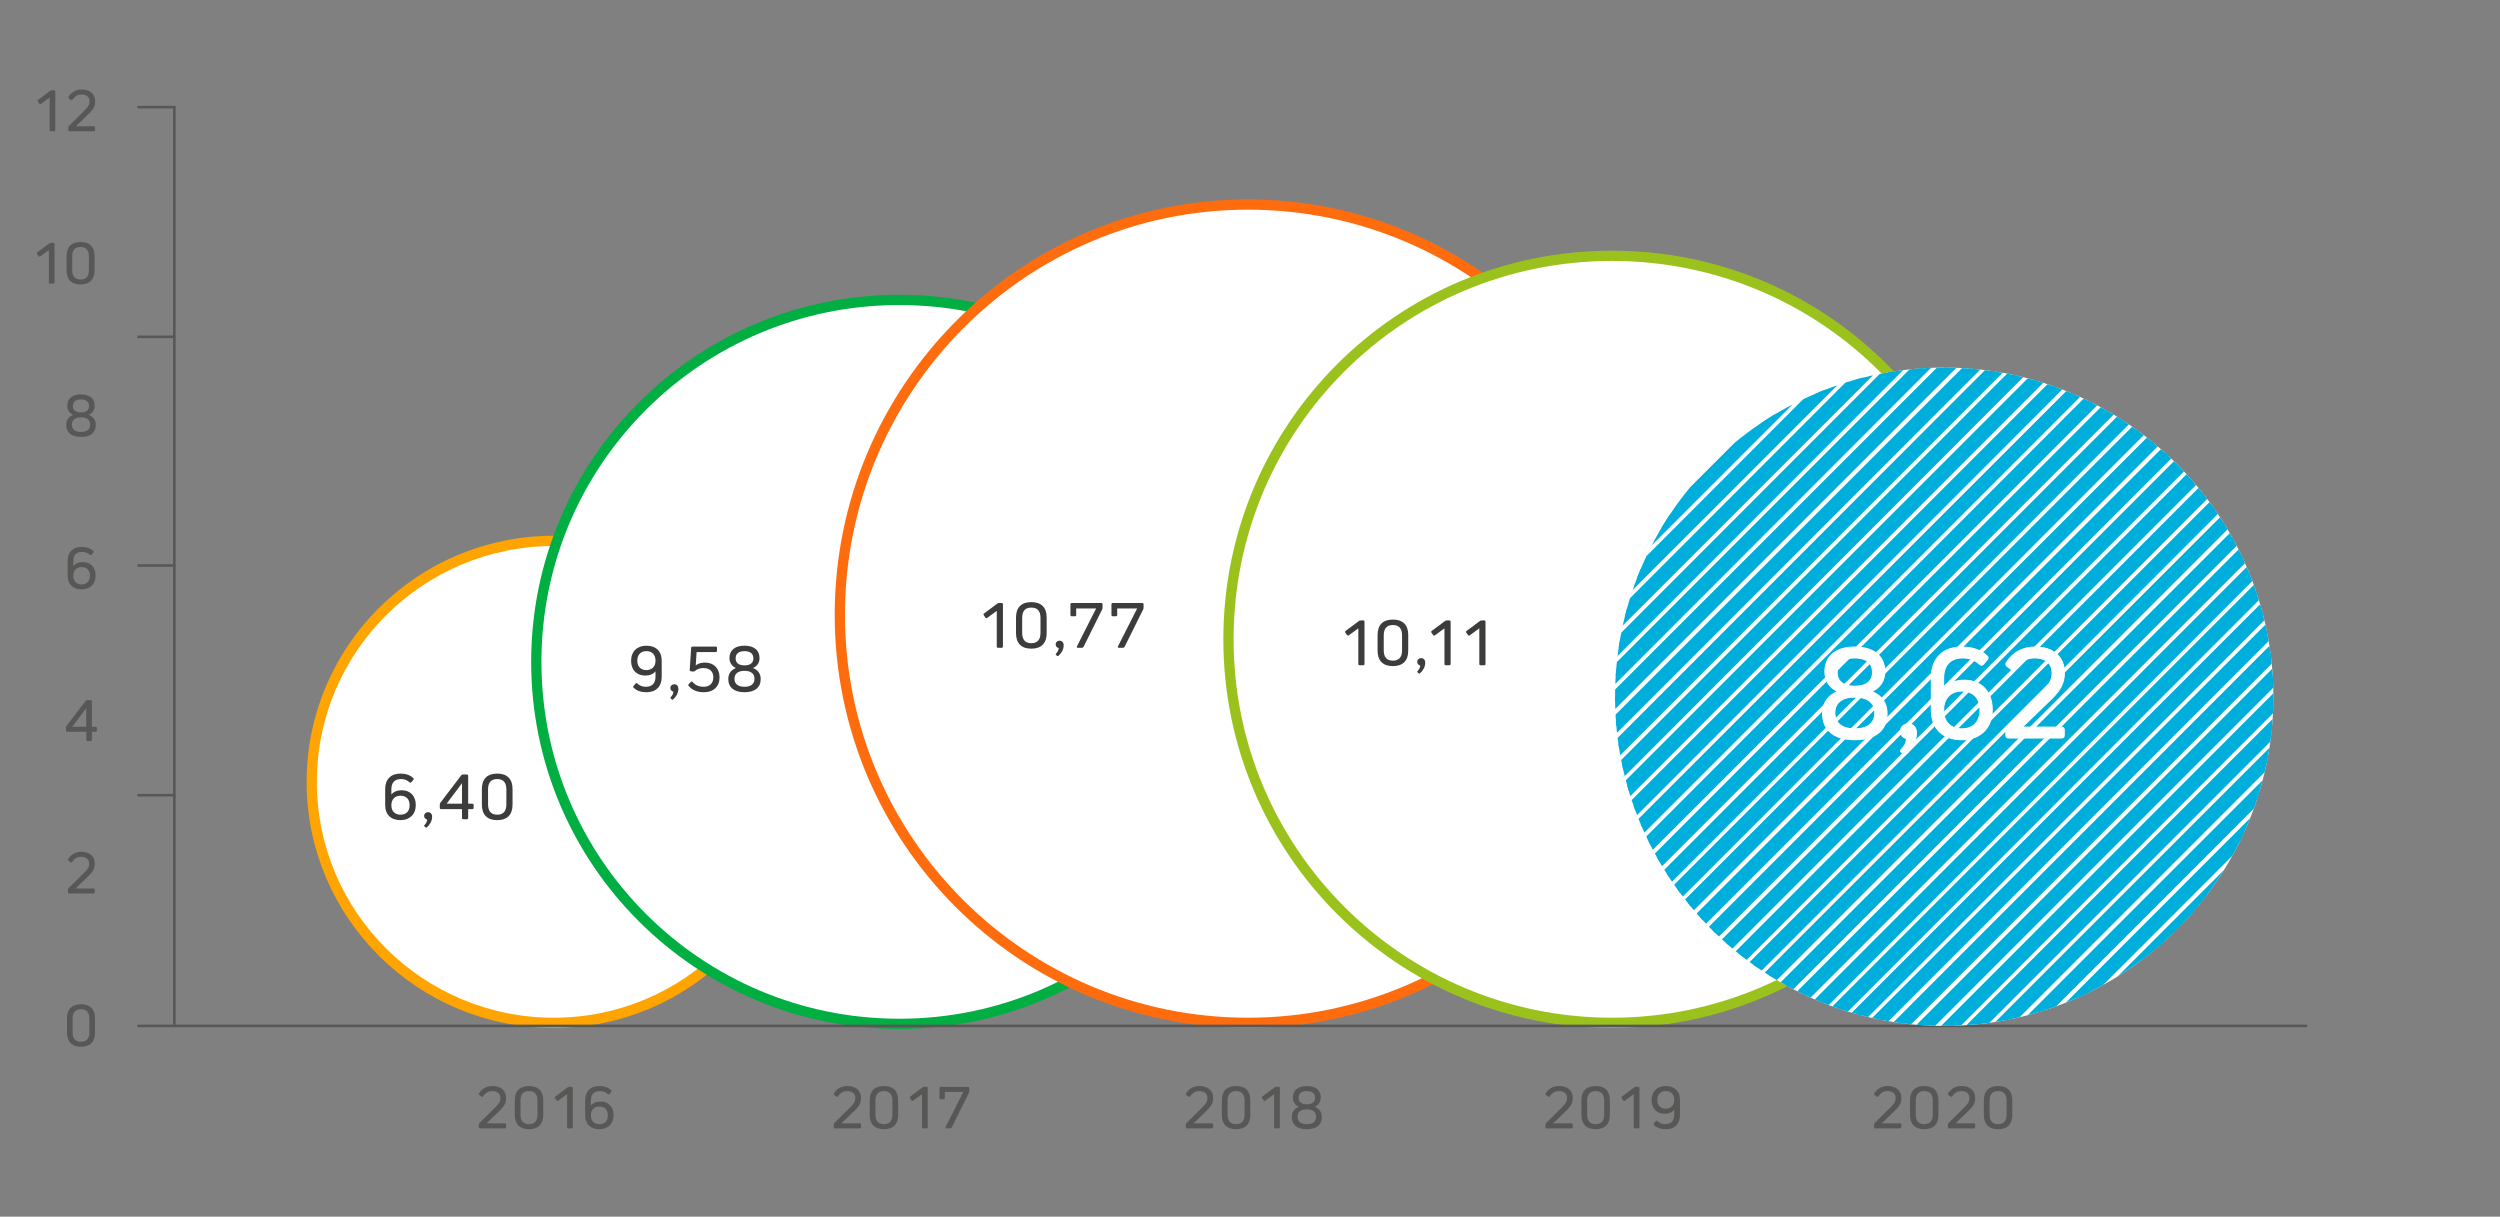 <?xml version="1.0" encoding="utf-8"?>
<!-- Generator: Adobe Illustrator 25.2.3, SVG Export Plug-In . SVG Version: 6.00 Build 0)  -->
<svg version="1.1" id="Capa_1" xmlns="http://www.w3.org/2000/svg" xmlns:xlink="http://www.w3.org/1999/xlink" x="0px" y="0px"
	 viewBox="0 0 243.8 118.647" style="enable-background:new 0 0 243.8 118.647;" xml:space="preserve">
<rect x="0" y="0" width="243.8" height="118.647" fill="#808080" stroke="none"/>
<style type="text/css">
	.st0{fill:#FFFFFF;}
	.st1{fill:none;stroke:#FFA400;}
	.st2{fill:none;stroke:#00AE42;}
	.st3{fill:none;stroke:#FF6C0E;}
	.st4{fill:none;stroke:#9BC21C;}
	.st5{fill:none;stroke:#575756;stroke-width:0.25;}
	.st6{enable-background:new    ;}
	.st7{fill:#575756;}
	.st8{fill:#3C3C3B;}
	.st9{fill:#85BA3F;}
	.st10{clip-path:url(#SVGID_2_);fill:#00AEDB;}
	.st11{clip-path:url(#SVGID_4_);fill:none;stroke:#00AEDB;}
	.st12{clip-path:url(#SVGID_6_);fill:#00AEDB;}
	.st13{clip-path:url(#SVGID_8_);fill:none;stroke:#00AEDB;}
	.st14{clip-path:url(#SVGID_10_);fill:#00AEDB;}
	.st15{clip-path:url(#SVGID_12_);fill:none;stroke:#00AEDB;}
	.st16{clip-path:url(#SVGID_14_);fill:#00AEDB;}
	.st17{clip-path:url(#SVGID_16_);fill:none;stroke:#00AEDB;}
	.st18{clip-path:url(#SVGID_18_);fill:#00AEDB;}
	.st19{clip-path:url(#SVGID_20_);fill:none;stroke:#00AEDB;}
	.st20{clip-path:url(#SVGID_22_);fill:#00AEDB;}
	.st21{clip-path:url(#SVGID_24_);fill:none;stroke:#00AEDB;}
	.st22{clip-path:url(#SVGID_26_);fill:#00AEDB;}
	.st23{clip-path:url(#SVGID_28_);fill:none;stroke:#00AEDB;}
	.st24{clip-path:url(#SVGID_30_);fill:#00AEDB;}
	.st25{clip-path:url(#SVGID_32_);fill:none;stroke:#00AEDB;}
	.st26{clip-path:url(#SVGID_34_);fill:#00AEDB;}
	.st27{clip-path:url(#SVGID_36_);fill:none;stroke:#00AEDB;}
	.st28{clip-path:url(#SVGID_38_);fill:#00AEDB;}
	.st29{clip-path:url(#SVGID_40_);fill:none;stroke:#00AEDB;}
	.st30{clip-path:url(#SVGID_42_);fill:#00AEDB;}
	.st31{clip-path:url(#SVGID_44_);fill:none;stroke:#00AEDB;}
	.st32{clip-path:url(#SVGID_46_);fill:#00AEDB;}
	.st33{clip-path:url(#SVGID_48_);fill:none;stroke:#00AEDB;}
	.st34{clip-path:url(#SVGID_50_);fill:#00AEDB;}
	.st35{clip-path:url(#SVGID_52_);fill:none;stroke:#00AEDB;}
	.st36{clip-path:url(#SVGID_54_);fill:#00AEDB;}
	.st37{clip-path:url(#SVGID_56_);fill:none;stroke:#00AEDB;}
	.st38{clip-path:url(#SVGID_58_);fill:#00AEDB;}
	.st39{clip-path:url(#SVGID_60_);fill:none;stroke:#00AEDB;}
	.st40{clip-path:url(#SVGID_62_);fill:#00AEDB;}
	.st41{clip-path:url(#SVGID_64_);fill:none;stroke:#00AEDB;}
	.st42{clip-path:url(#SVGID_66_);fill:#00AEDB;}
	.st43{clip-path:url(#SVGID_68_);fill:none;stroke:#00AEDB;}
	.st44{clip-path:url(#SVGID_70_);fill:#00AEDB;}
	.st45{clip-path:url(#SVGID_72_);fill:none;stroke:#00AEDB;}
	.st46{clip-path:url(#SVGID_74_);fill:#00AEDB;}
	.st47{clip-path:url(#SVGID_76_);fill:none;stroke:#00AEDB;}
	.st48{clip-path:url(#SVGID_78_);fill:#00AEDB;}
	.st49{clip-path:url(#SVGID_80_);fill:none;stroke:#00AEDB;}
	.st50{clip-path:url(#SVGID_82_);fill:#00AEDB;}
	.st51{clip-path:url(#SVGID_84_);fill:none;stroke:#00AEDB;}
	.st52{clip-path:url(#SVGID_86_);fill:#00AEDB;}
	.st53{clip-path:url(#SVGID_88_);fill:none;stroke:#00AEDB;}
	.st54{clip-path:url(#SVGID_90_);fill:#00AEDB;}
	.st55{clip-path:url(#SVGID_92_);fill:none;stroke:#00AEDB;}
	.st56{clip-path:url(#SVGID_94_);fill:#00AEDB;}
	.st57{clip-path:url(#SVGID_96_);fill:none;stroke:#00AEDB;}
	.st58{clip-path:url(#SVGID_98_);fill:#00AEDB;}
	.st59{clip-path:url(#SVGID_100_);fill:none;stroke:#00AEDB;}
	.st60{clip-path:url(#SVGID_102_);fill:#00AEDB;}
	.st61{clip-path:url(#SVGID_104_);fill:none;stroke:#00AEDB;}
	.st62{clip-path:url(#SVGID_106_);fill:#00AEDB;}
	.st63{clip-path:url(#SVGID_108_);fill:none;stroke:#00AEDB;}
	.st64{clip-path:url(#SVGID_110_);fill:#00AEDB;}
	.st65{clip-path:url(#SVGID_112_);fill:none;stroke:#00AEDB;}
	.st66{clip-path:url(#SVGID_114_);fill:#00AEDB;}
	.st67{clip-path:url(#SVGID_116_);fill:none;stroke:#00AEDB;}
	.st68{clip-path:url(#SVGID_118_);fill:#00AEDB;}
	.st69{clip-path:url(#SVGID_120_);fill:none;stroke:#00AEDB;}
	.st70{clip-path:url(#SVGID_122_);fill:#00AEDB;}
	.st71{clip-path:url(#SVGID_124_);fill:none;stroke:#00AEDB;}
	.st72{clip-path:url(#SVGID_126_);fill:#00AEDB;}
	.st73{clip-path:url(#SVGID_128_);fill:none;stroke:#00AEDB;}
	.st74{clip-path:url(#SVGID_130_);fill:#00AEDB;}
	.st75{clip-path:url(#SVGID_132_);fill:none;stroke:#00AEDB;}
	.st76{clip-path:url(#SVGID_134_);fill:#00AEDB;}
	.st77{clip-path:url(#SVGID_136_);fill:none;stroke:#00AEDB;}
	.st78{clip-path:url(#SVGID_138_);fill:#00AEDB;}
	.st79{clip-path:url(#SVGID_140_);fill:none;stroke:#00AEDB;}
	.st80{clip-path:url(#SVGID_142_);fill:#00AEDB;}
	.st81{clip-path:url(#SVGID_144_);fill:none;stroke:#00AEDB;}
	.st82{clip-path:url(#SVGID_146_);fill:#00AEDB;}
	.st83{clip-path:url(#SVGID_148_);fill:none;stroke:#00AEDB;}
	.st84{clip-path:url(#SVGID_150_);fill:#00AEDB;}
	.st85{clip-path:url(#SVGID_152_);fill:none;stroke:#00AEDB;}
	.st86{clip-path:url(#SVGID_154_);fill:#00AEDB;}
	.st87{clip-path:url(#SVGID_156_);fill:none;stroke:#00AEDB;}
	.st88{clip-path:url(#SVGID_158_);fill:#00AEDB;}
	.st89{clip-path:url(#SVGID_160_);fill:none;stroke:#00AEDB;}
	.st90{clip-path:url(#SVGID_162_);fill:#00AEDB;}
	.st91{clip-path:url(#SVGID_164_);fill:none;stroke:#00AEDB;}
	.st92{clip-path:url(#SVGID_166_);fill:#00AEDB;}
	.st93{clip-path:url(#SVGID_168_);fill:none;stroke:#00AEDB;}
	.st94{clip-path:url(#SVGID_170_);fill:#00AEDB;}
	.st95{clip-path:url(#SVGID_172_);fill:none;stroke:#00AEDB;}
	.st96{clip-path:url(#SVGID_174_);fill:#00AEDB;}
	.st97{clip-path:url(#SVGID_176_);fill:none;stroke:#00AEDB;}
	.st98{clip-path:url(#SVGID_178_);fill:#00AEDB;}
	.st99{clip-path:url(#SVGID_180_);fill:none;stroke:#00AEDB;}
	.st100{clip-path:url(#SVGID_182_);fill:#00AEDB;}
	.st101{clip-path:url(#SVGID_184_);fill:none;stroke:#00AEDB;}
	.st102{clip-path:url(#SVGID_186_);fill:#00AEDB;}
	.st103{clip-path:url(#SVGID_188_);fill:none;stroke:#00AEDB;}
	.st104{clip-path:url(#SVGID_190_);fill:#00AEDB;}
	.st105{clip-path:url(#SVGID_192_);fill:none;stroke:#00AEDB;}
	.st106{clip-path:url(#SVGID_194_);fill:#00AEDB;}
	.st107{clip-path:url(#SVGID_196_);fill:none;stroke:#00AEDB;}
	.st108{clip-path:url(#SVGID_198_);fill:#00AEDB;}
	.st109{clip-path:url(#SVGID_200_);fill:none;stroke:#00AEDB;}
	.st110{clip-path:url(#SVGID_202_);fill:#00AEDB;}
	.st111{clip-path:url(#SVGID_204_);fill:none;stroke:#00AEDB;}
	.st112{fill:none;stroke:#FFFFFF;stroke-width:0.1;stroke-miterlimit:6.202;}
</style>
<g>
	<path class="st0" d="M54,99.747c13,0,23.5-10.5,23.5-23.5s-10.5-23.5-23.5-23.5s-23.6,10.5-23.6,23.5
		S41,99.747,54,99.747"/>
	<path class="st1" d="M54,99.747c13,0,23.5-10.5,23.5-23.5s-10.5-23.5-23.5-23.5s-23.6,10.5-23.6,23.5
		S41,99.747,54,99.747z"/>
	<path class="st0" d="M87.7,99.747c19.6,0,35.4-15.8,35.4-35.3
		s-15.9-35.3-35.4-35.3S52.3,45.047,52.3,64.547
		C52.3,83.947,68.2,99.747,87.7,99.747"/>
	<ellipse class="st2" cx="87.7" cy="64.547" rx="35.4" ry="35.3"/>
	<path class="st0" d="M121.7,99.747c22,0,39.8-17.9,39.8-39.9
		s-17.8-39.9-39.8-39.9s-39.8,18-39.8,40S99.7,99.747,121.7,99.747"/>
	<path class="st3" d="M121.7,99.747c22,0,39.8-17.9,39.8-39.9
		s-17.8-39.9-39.8-39.9s-39.8,18-39.8,40S99.7,99.747,121.7,99.747z"/>
	<path class="st0" d="M157.2,99.747c20.6,0,37.4-16.7,37.4-37.4
		s-16.7-37.4-37.4-37.4s-37.4,16.7-37.4,37.4
		C119.8,83.047,136.6,99.747,157.2,99.747"/>
	<path class="st4" d="M157.2,99.747c20.6,0,37.4-16.7,37.4-37.4
		s-16.7-37.4-37.4-37.4s-37.4,16.7-37.4,37.4
		C119.8,83.047,136.6,99.747,157.2,99.747z"/>
</g>
<line class="st5" x1="17" y1="10.347" x2="17" y2="99.947"/>
<g class="st6">
	<path class="st7" d="M5.27,12.798H4.963c-0.081,0-0.122-0.04-0.122-0.121V9.512
		l-0.844,0.62c-0.068,0.043-0.125,0.032-0.172-0.032L3.691,9.901
		C3.644,9.833,3.652,9.778,3.716,9.735l1.177-0.876
		c0.047-0.034,0.098-0.051,0.153-0.051h0.224c0.081,0,0.122,0.04,0.122,0.121
		v3.747C5.392,12.758,5.351,12.798,5.27,12.798z"/>
</g>
<g class="st6">
	<path class="st7" d="M9.273,12.434v0.243c0,0.081-0.04,0.121-0.121,0.121H6.786
		c-0.081,0-0.122-0.04-0.122-0.121v-0.25c0-0.06,0.021-0.11,0.064-0.153
		l1.547-1.534c0.085-0.085,0.157-0.163,0.214-0.233
		c0.058-0.07,0.104-0.139,0.141-0.205c0.036-0.065,0.062-0.132,0.077-0.198
		c0.015-0.065,0.022-0.137,0.022-0.214c0-0.213-0.068-0.378-0.205-0.495
		C8.389,9.276,8.199,9.218,7.956,9.218c-0.192,0-0.36,0.043-0.505,0.131
		C7.306,9.436,7.183,9.557,7.08,9.71C7.033,9.782,6.978,9.793,6.914,9.742
		L6.716,9.595C6.656,9.548,6.646,9.492,6.684,9.429
		c0.145-0.23,0.327-0.404,0.547-0.521S7.696,8.731,7.969,8.731
		c0.405,0,0.725,0.103,0.959,0.307c0.234,0.205,0.352,0.488,0.352,0.851
		c0,0.226-0.047,0.43-0.141,0.61c-0.094,0.182-0.245,0.372-0.454,0.572
		l-1.272,1.228v0.013h1.739C9.233,12.312,9.273,12.353,9.273,12.434z"/>
</g>
<g class="st6">
	<path class="st7" d="M5.193,27.665H4.887c-0.081,0-0.122-0.04-0.122-0.121v-3.165
		L3.921,24.999c-0.068,0.043-0.125,0.032-0.172-0.032l-0.134-0.198
		c-0.047-0.068-0.039-0.123,0.025-0.166l1.177-0.876
		c0.047-0.034,0.098-0.051,0.153-0.051h0.224c0.081,0,0.122,0.04,0.122,0.121
		v3.747C5.315,27.625,5.274,27.665,5.193,27.665z"/>
</g>
<g class="st6">
	<path class="st7" d="M6.844,23.947c0.234-0.232,0.571-0.349,1.01-0.349
		c0.443,0,0.782,0.116,1.017,0.349s0.352,0.574,0.352,1.026v1.387
		c0,0.452-0.117,0.795-0.352,1.029c-0.234,0.235-0.573,0.353-1.017,0.353
		c-0.439,0-0.776-0.117-1.01-0.353c-0.234-0.234-0.352-0.577-0.352-1.029v-1.387
		C6.492,24.522,6.609,24.18,6.844,23.947z M7.854,27.256
		c0.545,0,0.818-0.309,0.818-0.927v-1.324c0-0.613-0.273-0.92-0.818-0.92
		c-0.542,0-0.812,0.307-0.812,0.92v1.324C7.042,26.947,7.312,27.256,7.854,27.256z"
		/>
</g>
<g class="st6">
	<path class="st7" d="M9.167,40.838c0.115,0.166,0.173,0.366,0.173,0.601
		c0,0.376-0.126,0.664-0.377,0.867c-0.251,0.202-0.607,0.304-1.067,0.304
		c-0.456,0-0.81-0.102-1.062-0.304c-0.251-0.203-0.377-0.491-0.377-0.867
		c0-0.234,0.056-0.435,0.169-0.601c0.113-0.166,0.278-0.292,0.495-0.377v-0.013
		c-0.179-0.086-0.317-0.203-0.416-0.352c-0.098-0.149-0.147-0.326-0.147-0.531
		c0-0.345,0.117-0.614,0.352-0.809s0.563-0.291,0.985-0.291
		c0.426,0,0.756,0.097,0.991,0.291s0.352,0.464,0.352,0.809
		c0,0.205-0.049,0.382-0.147,0.531c-0.098,0.148-0.239,0.266-0.422,0.352v0.013
		C8.886,40.546,9.052,40.672,9.167,40.838z M8.56,41.938
		c0.154-0.123,0.23-0.301,0.23-0.53c0-0.227-0.078-0.399-0.233-0.521
		c-0.156-0.121-0.376-0.182-0.662-0.182c-0.281,0-0.5,0.061-0.655,0.182
		c-0.156,0.122-0.233,0.295-0.233,0.521c0,0.229,0.077,0.407,0.23,0.53
		c0.153,0.124,0.373,0.186,0.659,0.186C8.185,42.123,8.406,42.062,8.56,41.938z
		 M7.313,40.058C7.45,40.164,7.644,40.218,7.895,40.218
		c0.255,0,0.452-0.054,0.588-0.16C8.62,39.951,8.688,39.798,8.688,39.598
		c0-0.209-0.068-0.369-0.205-0.479c-0.136-0.111-0.333-0.166-0.588-0.166
		c-0.256,0-0.451,0.055-0.585,0.166c-0.134,0.11-0.202,0.271-0.202,0.479
		C7.108,39.798,7.177,39.951,7.313,40.058z"/>
</g>
<g class="st6">
	<path class="st7" d="M8.588,54.909c0.156,0.062,0.288,0.15,0.396,0.266
		C9.094,55.29,9.177,55.427,9.234,55.589s0.086,0.344,0.086,0.544
		c0,0.204-0.032,0.39-0.096,0.556c-0.064,0.167-0.155,0.308-0.275,0.422
		C8.831,57.226,8.688,57.316,8.521,57.379c-0.166,0.064-0.354,0.097-0.562,0.097
		c-0.426,0-0.76-0.119-1-0.355c-0.241-0.236-0.361-0.562-0.361-0.975v-1.445
		c0-0.431,0.12-0.766,0.361-1.007C7.199,53.453,7.533,53.333,7.959,53.333
		c0.477,0,0.854,0.132,1.131,0.396c0.06,0.051,0.062,0.108,0.006,0.173
		l-0.172,0.198c-0.047,0.06-0.104,0.06-0.173,0
		c-0.2-0.188-0.447-0.281-0.742-0.281c-0.281,0-0.495,0.077-0.642,0.233
		c-0.147,0.155-0.221,0.382-0.221,0.681v0.454H7.16
		c0.098-0.119,0.224-0.211,0.377-0.275c0.153-0.063,0.33-0.096,0.53-0.096
		C8.259,54.816,8.433,54.847,8.588,54.909z M8.557,56.766
		c0.143-0.149,0.214-0.356,0.214-0.62c0-0.265-0.072-0.471-0.214-0.62
		s-0.342-0.224-0.598-0.224c-0.248,0-0.444,0.075-0.591,0.227
		c-0.147,0.151-0.221,0.357-0.221,0.617c0,0.264,0.072,0.471,0.217,0.62
		s0.343,0.224,0.595,0.224C8.214,56.99,8.414,56.916,8.557,56.766z"/>
</g>
<g class="st6">
	<path class="st7" d="M9.449,71.001v0.242c0,0.081-0.041,0.122-0.122,0.122H8.962V72.145
		c0,0.081-0.041,0.121-0.121,0.121H8.534c-0.081,0-0.122-0.04-0.122-0.121v-0.78
		H6.559c-0.081,0-0.122-0.041-0.122-0.122v-0.3c0-0.06,0.017-0.108,0.051-0.147
		l1.86-2.448c0.034-0.047,0.083-0.07,0.147-0.07h0.345
		c0.081,0,0.121,0.04,0.121,0.121v2.48h0.365
		C9.408,70.878,9.449,70.919,9.449,71.001z M7.044,70.878h1.368v-1.803H8.4
		L7.044,70.878z"/>
</g>
<g class="st6">
	<path class="st7" d="M9.237,86.769v0.243c0,0.081-0.04,0.121-0.121,0.121H6.75
		c-0.081,0-0.122-0.04-0.122-0.121v-0.25c0-0.06,0.021-0.11,0.064-0.153
		l1.547-1.534c0.085-0.085,0.157-0.163,0.214-0.233
		c0.058-0.07,0.104-0.139,0.141-0.205c0.036-0.065,0.062-0.132,0.077-0.198
		c0.015-0.065,0.022-0.137,0.022-0.214c0-0.213-0.068-0.378-0.205-0.495
		c-0.136-0.117-0.326-0.176-0.569-0.176c-0.192,0-0.36,0.043-0.505,0.131
		c-0.145,0.087-0.269,0.208-0.371,0.361c-0.047,0.072-0.102,0.083-0.166,0.032
		l-0.198-0.147c-0.06-0.047-0.07-0.103-0.032-0.166
		c0.145-0.23,0.327-0.404,0.547-0.521s0.466-0.176,0.738-0.176
		c0.405,0,0.725,0.103,0.959,0.307c0.234,0.205,0.352,0.488,0.352,0.851
		c0,0.226-0.047,0.43-0.141,0.61c-0.094,0.182-0.245,0.372-0.454,0.572
		l-1.272,1.228v0.013h1.739C9.197,86.647,9.237,86.688,9.237,86.769z"/>
</g>
<g class="st6">
	<path class="st7" d="M6.885,98.283c0.234-0.232,0.571-0.349,1.01-0.349
		c0.443,0,0.782,0.116,1.017,0.349s0.352,0.574,0.352,1.026v1.387
		c0,0.452-0.117,0.795-0.352,1.029c-0.234,0.235-0.573,0.353-1.017,0.353
		c-0.439,0-0.776-0.117-1.01-0.353c-0.234-0.234-0.352-0.577-0.352-1.029v-1.387
		C6.533,98.857,6.65,98.515,6.885,98.283z M7.895,101.591
		c0.545,0,0.818-0.309,0.818-0.927v-1.324c0-0.613-0.273-0.92-0.818-0.92
		c-0.542,0-0.812,0.307-0.812,0.92v1.324
		C7.083,101.283,7.354,101.591,7.895,101.591z"/>
</g>
<line class="st5" x1="17.1" y1="77.547" x2="13.4" y2="77.547"/>
<line class="st5" x1="17.1" y1="32.847" x2="13.4" y2="32.847"/>
<line class="st5" x1="17.1" y1="55.147" x2="13.4" y2="55.147"/>
<line class="st5" x1="17.1" y1="10.447" x2="13.4" y2="10.447"/>
<g class="st6">
	<path class="st8" d="M39.745,77.168c0.17,0.067,0.315,0.164,0.434,0.29
		c0.119,0.126,0.21,0.278,0.273,0.455c0.063,0.178,0.094,0.376,0.094,0.596
		c0,0.224-0.035,0.427-0.105,0.609c-0.07,0.182-0.17,0.336-0.301,0.462
		c-0.13,0.126-0.287,0.225-0.469,0.294c-0.182,0.07-0.387,0.105-0.616,0.105
		c-0.467,0-0.832-0.13-1.096-0.389c-0.264-0.259-0.396-0.615-0.396-1.068v-1.583
		c0-0.471,0.132-0.839,0.396-1.103c0.264-0.264,0.629-0.396,1.096-0.396
		c0.523,0,0.936,0.145,1.24,0.434c0.065,0.057,0.068,0.119,0.007,0.189
		l-0.189,0.217c-0.051,0.065-0.114,0.065-0.189,0
		c-0.22-0.205-0.49-0.308-0.812-0.308c-0.308,0-0.543,0.085-0.704,0.256
		c-0.161,0.17-0.241,0.419-0.241,0.745v0.498h0.014
		c0.107-0.131,0.245-0.231,0.414-0.302c0.168-0.07,0.362-0.104,0.581-0.104
		C39.384,77.067,39.575,77.1,39.745,77.168z M39.71,79.203
		c0.157-0.163,0.235-0.39,0.235-0.68c0-0.289-0.078-0.516-0.235-0.679
		c-0.156-0.164-0.375-0.245-0.655-0.245c-0.271,0-0.487,0.082-0.648,0.248
		c-0.161,0.166-0.241,0.392-0.241,0.676c0,0.29,0.079,0.517,0.238,0.68
		s0.376,0.245,0.651,0.245C39.335,79.448,39.554,79.366,39.71,79.203z"/>
</g>
<g class="st6">
	<path class="st8" d="M42.029,79.322c0.075,0.079,0.112,0.187,0.112,0.322
		c0,0.205-0.049,0.399-0.147,0.581c-0.098,0.183-0.222,0.336-0.371,0.462
		c-0.047,0.038-0.091,0.035-0.133-0.007L41.391,80.583
		c-0.042-0.037-0.04-0.079,0.007-0.126c0.075-0.075,0.134-0.155,0.178-0.242
		c0.044-0.086,0.071-0.183,0.081-0.29c-0.084-0.019-0.154-0.059-0.21-0.119
		s-0.084-0.141-0.084-0.238c0-0.112,0.037-0.201,0.112-0.267
		s0.166-0.098,0.273-0.098C41.86,79.203,41.954,79.243,42.029,79.322z"/>
</g>
<g class="st6">
	<path class="st8" d="M46.187,78.509v0.266c0,0.089-0.044,0.134-0.133,0.134h-0.399v0.854
		c0,0.089-0.044,0.133-0.133,0.133h-0.336c-0.089,0-0.133-0.044-0.133-0.133
		v-0.854h-2.031c-0.089,0-0.133-0.045-0.133-0.134v-0.329
		c0-0.065,0.019-0.118,0.056-0.161l2.038-2.682
		c0.038-0.052,0.091-0.077,0.161-0.077h0.378c0.088,0,0.133,0.044,0.133,0.133
		v2.718h0.399C46.143,78.376,46.187,78.42,46.187,78.509z M43.554,78.376h1.499
		v-1.976h-0.014L43.554,78.376z"/>
</g>
<g class="st6">
	<path class="st8" d="M47.378,75.824c0.257-0.255,0.626-0.382,1.107-0.382
		c0.485,0,0.856,0.127,1.113,0.382c0.257,0.254,0.385,0.629,0.385,1.124v1.52
		c0,0.495-0.128,0.871-0.385,1.128s-0.628,0.385-1.113,0.385
		c-0.481,0-0.85-0.128-1.107-0.385s-0.385-0.633-0.385-1.128v-1.52
		C46.994,76.453,47.122,76.078,47.378,75.824z M48.485,79.448
		c0.598,0,0.896-0.339,0.896-1.016v-1.45c0-0.672-0.299-1.008-0.896-1.008
		c-0.593,0-0.89,0.336-0.89,1.008v1.45
		C47.596,79.109,47.892,79.448,48.485,79.448z"/>
</g>
<g class="st6">
	<path class="st8" d="M64.133,63.357c0.264,0.259,0.396,0.615,0.396,1.067v1.583
		c0,0.472-0.132,0.84-0.396,1.104c-0.264,0.264-0.629,0.396-1.096,0.396
		c-0.523,0-0.937-0.145-1.24-0.435c-0.065-0.056-0.068-0.119-0.007-0.188
		l0.189-0.218c0.051-0.065,0.114-0.065,0.189,0
		c0.219,0.206,0.49,0.309,0.812,0.309c0.308,0,0.543-0.085,0.704-0.256
		c0.161-0.17,0.242-0.419,0.242-0.746v-0.497h-0.014
		c-0.107,0.131-0.245,0.231-0.414,0.302c-0.168,0.069-0.362,0.104-0.581,0.104
		c-0.21,0-0.4-0.033-0.571-0.102c-0.17-0.067-0.315-0.164-0.434-0.29
		c-0.119-0.127-0.21-0.278-0.273-0.456c-0.063-0.177-0.095-0.375-0.095-0.595
		c0-0.225,0.035-0.428,0.105-0.609c0.07-0.183,0.169-0.336,0.297-0.463
		c0.128-0.126,0.285-0.224,0.469-0.294c0.185-0.069,0.391-0.104,0.62-0.104
		C63.504,62.968,63.869,63.097,64.133,63.357z M63.685,65.101
		c0.161-0.166,0.242-0.392,0.242-0.677c0-0.289-0.079-0.516-0.238-0.679
		c-0.159-0.164-0.376-0.245-0.651-0.245c-0.276,0-0.493,0.081-0.651,0.245
		c-0.159,0.163-0.238,0.39-0.238,0.679c0,0.29,0.08,0.517,0.238,0.68
		s0.375,0.245,0.651,0.245C63.308,65.349,63.524,65.266,63.685,65.101z"/>
</g>
<g class="st6">
	<path class="st8" d="M66.044,66.848c0.074,0.079,0.111,0.187,0.111,0.322
		c0,0.205-0.049,0.399-0.146,0.581c-0.099,0.183-0.222,0.336-0.371,0.462
		c-0.047,0.038-0.092,0.035-0.134-0.007L65.406,68.109
		c-0.042-0.037-0.04-0.079,0.007-0.126c0.075-0.075,0.135-0.155,0.179-0.242
		c0.044-0.086,0.071-0.183,0.08-0.29c-0.084-0.019-0.153-0.059-0.21-0.119
		c-0.056-0.061-0.084-0.141-0.084-0.238c0-0.112,0.037-0.201,0.112-0.267
		c0.074-0.065,0.166-0.098,0.273-0.098C65.875,66.729,65.969,66.769,66.044,66.848z"/>
</g>
<g class="st6">
	<path class="st8" d="M69.332,64.715c0.175,0.067,0.324,0.165,0.448,0.291
		c0.124,0.126,0.219,0.277,0.287,0.455c0.067,0.178,0.102,0.373,0.102,0.588
		c0,0.225-0.035,0.427-0.105,0.606c-0.07,0.18-0.172,0.332-0.305,0.458
		c-0.133,0.127-0.293,0.224-0.48,0.291c-0.187,0.067-0.397,0.102-0.63,0.102
		c-0.654,0-1.148-0.203-1.485-0.609c-0.056-0.061-0.054-0.124,0.007-0.189
		l0.196-0.195c0.061-0.065,0.124-0.063,0.189,0.007
		c0.256,0.304,0.609,0.455,1.057,0.455c0.294,0,0.527-0.082,0.697-0.245
		s0.255-0.39,0.255-0.68c0-0.28-0.085-0.5-0.255-0.661s-0.403-0.242-0.697-0.242
		c-0.345,0-0.628,0.096-0.847,0.287c-0.042,0.042-0.098,0.061-0.168,0.057
		l-0.217-0.028c-0.084-0.014-0.124-0.063-0.119-0.147l0.14-2.136
		c0.005-0.084,0.049-0.126,0.133-0.126h2.255c0.089,0,0.133,0.044,0.133,0.133
		v0.267c0,0.088-0.044,0.133-0.133,0.133h-1.856l-0.084,1.288h0.014
		c0.229-0.172,0.523-0.259,0.882-0.259C68.962,64.614,69.157,64.648,69.332,64.715z"/>
</g>
<g class="st6">
	<path class="st8" d="M73.994,65.566c0.126,0.183,0.189,0.402,0.189,0.659
		c0,0.41-0.138,0.727-0.413,0.948c-0.275,0.223-0.665,0.333-1.169,0.333
		c-0.5,0-0.887-0.11-1.163-0.333c-0.275-0.222-0.414-0.538-0.414-0.948
		c0-0.257,0.062-0.477,0.186-0.659c0.124-0.182,0.304-0.319,0.542-0.413v-0.014
		c-0.196-0.094-0.348-0.222-0.455-0.385c-0.107-0.164-0.161-0.357-0.161-0.582
		c0-0.378,0.128-0.673,0.385-0.886s0.616-0.318,1.079-0.318
		c0.467,0,0.829,0.105,1.085,0.318s0.385,0.508,0.385,0.886
		c0,0.225-0.054,0.418-0.161,0.582c-0.107,0.163-0.261,0.291-0.462,0.385v0.014
		C73.686,65.247,73.868,65.384,73.994,65.566z M73.328,66.771
		c0.168-0.136,0.252-0.329,0.252-0.581c0-0.248-0.085-0.438-0.256-0.571
		c-0.17-0.133-0.412-0.199-0.725-0.199c-0.308,0-0.547,0.066-0.718,0.199
		c-0.171,0.134-0.256,0.323-0.256,0.571c0,0.252,0.084,0.445,0.252,0.581
		c0.168,0.136,0.409,0.203,0.722,0.203C72.917,66.974,73.16,66.907,73.328,66.771z
		 M71.962,64.711c0.149,0.117,0.362,0.176,0.638,0.176
		c0.28,0,0.495-0.059,0.644-0.176c0.149-0.116,0.224-0.284,0.224-0.504
		c0-0.229-0.075-0.403-0.224-0.525c-0.149-0.121-0.364-0.182-0.644-0.182
		c-0.28,0-0.494,0.061-0.641,0.182c-0.147,0.122-0.221,0.297-0.221,0.525
		C71.738,64.427,71.813,64.595,71.962,64.711z"/>
</g>
<g class="st6">
	<path class="st8" d="M97.673,63.173h-0.336c-0.089,0-0.133-0.044-0.133-0.133V59.574
		l-0.924,0.679c-0.075,0.047-0.138,0.035-0.189-0.035l-0.147-0.217
		c-0.051-0.074-0.042-0.136,0.028-0.182l1.289-0.96
		c0.051-0.037,0.107-0.056,0.168-0.056h0.245c0.089,0,0.133,0.044,0.133,0.133
		v4.104C97.807,63.129,97.762,63.173,97.673,63.173z"/>
</g>
<g class="st6">
	<path class="st8" d="M99.466,59.101c0.257-0.255,0.626-0.382,1.107-0.382
		c0.485,0,0.856,0.127,1.113,0.382c0.257,0.254,0.385,0.629,0.385,1.124v1.52
		c0,0.495-0.128,0.871-0.385,1.128s-0.628,0.385-1.113,0.385
		c-0.481,0-0.851-0.128-1.107-0.385s-0.385-0.633-0.385-1.128v-1.52
		C99.081,59.73,99.209,59.355,99.466,59.101z M100.573,62.725
		c0.598,0,0.896-0.339,0.896-1.016v-1.45c0-0.672-0.299-1.008-0.896-1.008
		c-0.594,0-0.89,0.336-0.89,1.008v1.45
		C99.684,62.386,99.979,62.725,100.573,62.725z"/>
</g>
<g class="st6">
	<path class="st8" d="M103.617,62.599c0.075,0.079,0.112,0.187,0.112,0.322
		c0,0.205-0.049,0.399-0.147,0.581c-0.098,0.183-0.222,0.336-0.371,0.462
		c-0.047,0.038-0.091,0.035-0.133-0.007l-0.098-0.098
		c-0.042-0.037-0.04-0.079,0.007-0.126c0.075-0.075,0.134-0.155,0.178-0.242
		c0.044-0.086,0.071-0.183,0.081-0.29c-0.084-0.019-0.154-0.059-0.21-0.119
		s-0.084-0.141-0.084-0.238c0-0.112,0.037-0.201,0.112-0.267
		s0.166-0.098,0.273-0.098C103.448,62.48,103.542,62.52,103.617,62.599z"/>
</g>
<g class="st6">
	<path class="st8" d="M107.477,59.44l-1.807,3.636c-0.033,0.065-0.084,0.098-0.154,0.098
		h-0.385c-0.112,0-0.145-0.054-0.098-0.161l1.863-3.677h-1.947v0.63
		c0,0.089-0.044,0.134-0.133,0.134h-0.294c-0.088,0-0.133-0.045-0.133-0.134
		v-1.029c0-0.089,0.044-0.133,0.133-0.133h2.865c0.089,0,0.133,0.044,0.133,0.133
		v0.343C107.519,59.331,107.505,59.384,107.477,59.44z"/>
</g>
<g class="st6">
	<path class="st8" d="M111.477,59.44l-1.807,3.636c-0.033,0.065-0.084,0.098-0.154,0.098
		h-0.385c-0.112,0-0.145-0.054-0.098-0.161l1.863-3.677h-1.947v0.63
		c0,0.089-0.044,0.134-0.133,0.134h-0.294c-0.088,0-0.133-0.045-0.133-0.134
		v-1.029c0-0.089,0.044-0.133,0.133-0.133h2.865c0.089,0,0.133,0.044,0.133,0.133
		v0.343C111.519,59.331,111.505,59.384,111.477,59.44z"/>
</g>
<g class="st6">
	<path class="st8" d="M132.933,64.875h-0.336c-0.089,0-0.134-0.044-0.134-0.133v-3.467
		l-0.924,0.679c-0.075,0.047-0.138,0.035-0.189-0.035l-0.147-0.217
		c-0.051-0.074-0.042-0.136,0.028-0.182l1.289-0.96
		c0.051-0.037,0.107-0.056,0.168-0.056h0.245c0.089,0,0.133,0.044,0.133,0.133
		v4.104C133.065,64.831,133.021,64.875,132.933,64.875z"/>
</g>
<g class="st6">
	<path class="st8" d="M134.726,60.802c0.257-0.255,0.626-0.382,1.106-0.382
		c0.485,0,0.856,0.127,1.113,0.382c0.257,0.254,0.386,0.629,0.386,1.124v1.52
		c0,0.495-0.129,0.871-0.386,1.128s-0.628,0.385-1.113,0.385
		c-0.48,0-0.85-0.128-1.106-0.385s-0.385-0.633-0.385-1.128V61.926
		C134.341,61.431,134.469,61.056,134.726,60.802z M135.832,64.426
		c0.598,0,0.896-0.339,0.896-1.016v-1.45c0-0.672-0.299-1.008-0.896-1.008
		c-0.593,0-0.89,0.336-0.89,1.008v1.45C134.942,64.087,135.239,64.426,135.832,64.426
		z"/>
</g>
<g class="st6">
	<path class="st8" d="M138.876,64.3c0.075,0.079,0.112,0.187,0.112,0.322
		c0,0.205-0.049,0.399-0.147,0.581c-0.099,0.183-0.222,0.336-0.371,0.462
		c-0.047,0.038-0.091,0.035-0.134-0.007l-0.098-0.098
		c-0.042-0.037-0.039-0.079,0.008-0.126c0.074-0.075,0.134-0.155,0.178-0.242
		c0.045-0.086,0.071-0.183,0.08-0.29c-0.084-0.019-0.153-0.059-0.209-0.119
		c-0.057-0.061-0.084-0.141-0.084-0.238c0-0.112,0.037-0.201,0.111-0.267
		s0.166-0.098,0.273-0.098C138.707,64.181,138.801,64.221,138.876,64.3z"/>
</g>
<g class="st6">
	<path class="st8" d="M141.332,64.875h-0.336c-0.088,0-0.133-0.044-0.133-0.133v-3.467
		l-0.924,0.679c-0.075,0.047-0.139,0.035-0.189-0.035l-0.147-0.217
		c-0.052-0.074-0.042-0.136,0.028-0.182l1.289-0.96
		c0.051-0.037,0.107-0.056,0.168-0.056h0.244c0.09,0,0.134,0.044,0.134,0.133
		v4.104C141.466,64.831,141.422,64.875,141.332,64.875z"/>
</g>
<g class="st6">
	<path class="st8" d="M144.732,64.875h-0.336c-0.089,0-0.133-0.044-0.133-0.133v-3.467
		l-0.925,0.679c-0.074,0.047-0.138,0.035-0.189-0.035l-0.146-0.217
		c-0.052-0.074-0.042-0.136,0.028-0.182l1.288-0.96
		c0.052-0.037,0.107-0.056,0.168-0.056h0.245c0.089,0,0.134,0.044,0.134,0.133
		v4.104C144.866,64.831,144.821,64.875,144.732,64.875z"/>
</g>
<g>
	<path class="st9" d="M152.1,49.647"/>
</g>
<g class="st6">
	<path class="st7" d="M49.351,109.673v0.247c0,0.082-0.041,0.123-0.124,0.123h-2.405
		c-0.083,0-0.124-0.041-0.124-0.123v-0.254c0-0.061,0.021-0.112,0.065-0.156
		l1.573-1.56c0.087-0.087,0.16-0.166,0.218-0.237
		c0.059-0.071,0.106-0.141,0.143-0.208c0.037-0.067,0.063-0.135,0.078-0.202
		c0.015-0.066,0.023-0.14,0.023-0.218c0-0.216-0.069-0.384-0.208-0.503
		s-0.332-0.18-0.579-0.18c-0.195,0-0.366,0.045-0.514,0.134
		s-0.273,0.211-0.377,0.367c-0.048,0.073-0.104,0.085-0.169,0.032l-0.202-0.149
		c-0.061-0.048-0.071-0.104-0.032-0.169c0.147-0.233,0.333-0.41,0.556-0.529
		s0.473-0.179,0.75-0.179c0.412,0,0.737,0.104,0.975,0.312
		s0.357,0.496,0.357,0.864c0,0.23-0.047,0.437-0.143,0.621
		c-0.096,0.185-0.25,0.378-0.462,0.582l-1.293,1.248v0.013h1.768
		C49.31,109.549,49.351,109.59,49.351,109.673z"/>
</g>
<g class="st6">
	<path class="st7" d="M50.559,106.263c0.238-0.235,0.581-0.354,1.027-0.354
		c0.451,0,0.795,0.118,1.033,0.354c0.238,0.236,0.357,0.584,0.357,1.044v1.41
		c0,0.459-0.119,0.809-0.357,1.047s-0.582,0.357-1.033,0.357
		c-0.446,0-0.789-0.119-1.027-0.357s-0.357-0.588-0.357-1.047v-1.41
		C50.201,106.847,50.32,106.5,50.559,106.263z M51.586,109.627
		c0.555,0,0.832-0.314,0.832-0.942v-1.346c0-0.624-0.277-0.937-0.832-0.937
		c-0.551,0-0.825,0.312-0.825,0.937v1.346
		C50.761,109.313,51.035,109.627,51.586,109.627z"/>
</g>
<g class="st6">
	<path class="st7" d="M55.736,110.043h-0.312c-0.082,0-0.123-0.041-0.123-0.123v-3.218
		l-0.858,0.63c-0.069,0.044-0.128,0.033-0.176-0.032l-0.136-0.201
		c-0.048-0.069-0.039-0.126,0.025-0.169l1.196-0.891
		c0.048-0.035,0.1-0.053,0.156-0.053h0.228c0.082,0,0.123,0.042,0.123,0.124
		v3.81C55.859,110.002,55.818,110.043,55.736,110.043z"/>
</g>
<g class="st6">
	<path class="st7" d="M59.091,107.511c0.158,0.063,0.292,0.153,0.403,0.271
		c0.111,0.116,0.195,0.258,0.253,0.422c0.059,0.165,0.088,0.35,0.088,0.553
		c0,0.208-0.032,0.396-0.097,0.565c-0.065,0.169-0.158,0.312-0.28,0.429
		c-0.121,0.117-0.267,0.208-0.436,0.273s-0.36,0.098-0.572,0.098
		c-0.434,0-0.772-0.12-1.018-0.361c-0.245-0.24-0.367-0.57-0.367-0.991v-1.469
		c0-0.438,0.123-0.779,0.367-1.023c0.245-0.245,0.584-0.367,1.018-0.367
		c0.485,0,0.869,0.134,1.15,0.402c0.061,0.053,0.063,0.11,0.006,0.176
		l-0.175,0.201c-0.048,0.062-0.106,0.062-0.176,0
		c-0.204-0.19-0.455-0.286-0.754-0.286c-0.286,0-0.504,0.079-0.653,0.237
		s-0.224,0.39-0.224,0.692v0.462h0.013c0.1-0.121,0.228-0.215,0.383-0.279
		c0.156-0.065,0.336-0.098,0.54-0.098C58.756,107.418,58.933,107.449,59.091,107.511
		z M59.059,109.4c0.146-0.151,0.218-0.362,0.218-0.631s-0.072-0.479-0.218-0.63
		c-0.145-0.152-0.348-0.228-0.607-0.228c-0.251,0-0.452,0.077-0.602,0.23
		c-0.149,0.154-0.224,0.363-0.224,0.627c0,0.269,0.074,0.479,0.221,0.631
		c0.147,0.151,0.349,0.228,0.604,0.228C58.711,109.627,58.914,109.551,59.059,109.4
		z"/>
</g>
<g class="st6">
	<path class="st7" d="M83.963,109.673v0.247c0,0.082-0.041,0.123-0.124,0.123h-2.405
		c-0.083,0-0.124-0.041-0.124-0.123v-0.254c0-0.061,0.021-0.112,0.065-0.156
		l1.573-1.56c0.087-0.087,0.16-0.166,0.218-0.237
		c0.059-0.071,0.106-0.141,0.143-0.208c0.037-0.067,0.063-0.135,0.078-0.202
		c0.015-0.066,0.023-0.14,0.023-0.218c0-0.216-0.069-0.384-0.208-0.503
		s-0.332-0.18-0.579-0.18c-0.195,0-0.366,0.045-0.514,0.134
		s-0.273,0.211-0.377,0.367c-0.048,0.073-0.104,0.085-0.169,0.032l-0.202-0.149
		c-0.061-0.048-0.071-0.104-0.032-0.169c0.147-0.233,0.333-0.41,0.556-0.529
		s0.473-0.179,0.75-0.179c0.412,0,0.737,0.104,0.975,0.312
		s0.357,0.496,0.357,0.864c0,0.23-0.047,0.437-0.143,0.621
		c-0.096,0.185-0.25,0.378-0.462,0.582l-1.293,1.248v0.013h1.768
		C83.922,109.549,83.963,109.59,83.963,109.673z"/>
</g>
<g class="st6">
	<path class="st7" d="M85.171,106.263c0.238-0.235,0.581-0.354,1.027-0.354
		c0.451,0,0.795,0.118,1.033,0.354c0.238,0.236,0.357,0.584,0.357,1.044v1.41
		c0,0.459-0.119,0.809-0.357,1.047s-0.582,0.357-1.033,0.357
		c-0.446,0-0.789-0.119-1.027-0.357s-0.357-0.588-0.357-1.047v-1.41
		C84.813,106.847,84.933,106.5,85.171,106.263z M86.198,109.627
		c0.555,0,0.832-0.314,0.832-0.942v-1.346c0-0.624-0.277-0.937-0.832-0.937
		c-0.551,0-0.825,0.312-0.825,0.937v1.346
		C85.373,109.313,85.647,109.627,86.198,109.627z"/>
</g>
<g class="st6">
	<path class="st7" d="M90.349,110.043h-0.312c-0.082,0-0.123-0.041-0.123-0.123v-3.218
		l-0.858,0.63c-0.069,0.044-0.128,0.033-0.176-0.032l-0.136-0.201
		c-0.048-0.069-0.039-0.126,0.025-0.169l1.196-0.891
		c0.048-0.035,0.1-0.053,0.156-0.053h0.228c0.082,0,0.123,0.042,0.123,0.124
		v3.81C90.472,110.002,90.431,110.043,90.349,110.043z"/>
</g>
<g class="st6">
	<path class="st7" d="M94.487,106.579l-1.677,3.374c-0.03,0.061-0.078,0.091-0.143,0.091
		H92.309c-0.104,0-0.134-0.05-0.091-0.149l1.729-3.413h-1.807v0.585
		c0,0.083-0.041,0.124-0.124,0.124h-0.273c-0.082,0-0.124-0.041-0.124-0.124
		v-0.955c0-0.082,0.042-0.124,0.124-0.124h2.659c0.083,0,0.124,0.042,0.124,0.124
		v0.318C94.526,106.477,94.513,106.527,94.487,106.579z"/>
</g>
<g class="st6">
	<path class="st7" d="M153.37,109.673v0.247c0,0.082-0.041,0.123-0.123,0.123h-2.405
		c-0.082,0-0.123-0.041-0.123-0.123v-0.254c0-0.061,0.021-0.112,0.064-0.156
		l1.573-1.56c0.087-0.087,0.159-0.166,0.218-0.237s0.106-0.141,0.143-0.208
		c0.037-0.067,0.063-0.135,0.078-0.202c0.016-0.066,0.023-0.14,0.023-0.218
		c0-0.216-0.069-0.384-0.208-0.503s-0.332-0.18-0.579-0.18
		c-0.195,0-0.366,0.045-0.514,0.134s-0.272,0.211-0.377,0.367
		c-0.048,0.073-0.104,0.085-0.169,0.032l-0.201-0.149
		c-0.061-0.048-0.071-0.104-0.032-0.169c0.146-0.233,0.332-0.41,0.556-0.529
		c0.223-0.119,0.473-0.179,0.75-0.179c0.412,0,0.737,0.104,0.976,0.312
		s0.357,0.496,0.357,0.864c0,0.23-0.048,0.437-0.143,0.621
		c-0.096,0.185-0.25,0.378-0.462,0.582l-1.294,1.248v0.013h1.769
		C153.329,109.549,153.37,109.59,153.37,109.673z"/>
</g>
<g class="st6">
	<path class="st7" d="M154.578,106.263c0.238-0.235,0.581-0.354,1.027-0.354
		c0.451,0,0.795,0.118,1.033,0.354c0.238,0.236,0.357,0.584,0.357,1.044v1.41
		c0,0.459-0.119,0.809-0.357,1.047s-0.582,0.357-1.033,0.357
		c-0.446,0-0.789-0.119-1.027-0.357s-0.357-0.588-0.357-1.047v-1.41
		C154.221,106.847,154.34,106.5,154.578,106.263z M155.605,109.627
		c0.555,0,0.832-0.314,0.832-0.942v-1.346c0-0.624-0.277-0.937-0.832-0.937
		c-0.551,0-0.825,0.312-0.825,0.937v1.346
		C154.78,109.313,155.055,109.627,155.605,109.627z"/>
</g>
<g class="st6">
	<path class="st7" d="M159.756,110.043h-0.312c-0.082,0-0.123-0.041-0.123-0.123v-3.218
		l-0.858,0.63c-0.069,0.044-0.128,0.033-0.176-0.032l-0.136-0.201
		c-0.048-0.069-0.039-0.126,0.025-0.169l1.196-0.891
		c0.048-0.035,0.1-0.053,0.156-0.053h0.228c0.082,0,0.123,0.042,0.123,0.124
		v3.81C159.879,110.002,159.838,110.043,159.756,110.043z"/>
</g>
<g class="st6">
	<path class="st7" d="M163.464,106.27c0.245,0.24,0.367,0.571,0.367,0.991v1.469
		c0,0.438-0.122,0.779-0.367,1.024c-0.244,0.245-0.584,0.367-1.017,0.367
		c-0.485,0-0.869-0.135-1.151-0.403c-0.061-0.052-0.062-0.11-0.006-0.176
		l0.175-0.201c0.048-0.061,0.106-0.061,0.176,0
		c0.204,0.19,0.455,0.286,0.754,0.286c0.286,0,0.504-0.079,0.653-0.237
		s0.225-0.389,0.225-0.692v-0.461h-0.013c-0.1,0.121-0.228,0.214-0.384,0.279
		c-0.156,0.064-0.336,0.098-0.54,0.098c-0.194,0-0.371-0.032-0.529-0.095
		s-0.293-0.152-0.403-0.27s-0.194-0.258-0.253-0.423
		c-0.059-0.164-0.088-0.349-0.088-0.553c0-0.208,0.032-0.396,0.098-0.565
		c0.064-0.169,0.157-0.312,0.276-0.429s0.264-0.208,0.436-0.273
		c0.171-0.064,0.362-0.097,0.575-0.097
		C162.88,105.91,163.22,106.03,163.464,106.27z M163.048,107.888
		c0.149-0.153,0.225-0.362,0.225-0.627c0-0.269-0.074-0.479-0.221-0.631
		c-0.147-0.151-0.35-0.228-0.604-0.228c-0.256,0-0.458,0.076-0.604,0.228
		c-0.147,0.152-0.222,0.362-0.222,0.631s0.074,0.479,0.222,0.631
		c0.146,0.151,0.349,0.228,0.604,0.228
		C162.698,108.12,162.898,108.043,163.048,107.888z"/>
</g>
<g class="st6">
	<path class="st7" d="M185.415,109.673v0.247c0,0.082-0.041,0.123-0.123,0.123h-2.405
		c-0.082,0-0.123-0.041-0.123-0.123v-0.254c0-0.061,0.021-0.112,0.064-0.156
		l1.573-1.56c0.087-0.087,0.159-0.166,0.218-0.237s0.106-0.141,0.143-0.208
		c0.037-0.067,0.063-0.135,0.078-0.202c0.016-0.066,0.023-0.14,0.023-0.218
		c0-0.216-0.069-0.384-0.208-0.503s-0.332-0.18-0.579-0.18
		c-0.195,0-0.366,0.045-0.514,0.134s-0.272,0.211-0.377,0.367
		c-0.048,0.073-0.104,0.085-0.169,0.032l-0.201-0.149
		c-0.061-0.048-0.071-0.104-0.032-0.169c0.146-0.233,0.332-0.41,0.556-0.529
		c0.223-0.119,0.473-0.179,0.75-0.179c0.412,0,0.737,0.104,0.976,0.312
		s0.357,0.496,0.357,0.864c0,0.23-0.048,0.437-0.143,0.621
		c-0.096,0.185-0.25,0.378-0.462,0.582l-1.294,1.248v0.013h1.769
		C185.374,109.549,185.415,109.59,185.415,109.673z"/>
</g>
<g class="st6">
	<path class="st7" d="M186.623,106.263c0.238-0.235,0.581-0.354,1.027-0.354
		c0.451,0,0.795,0.118,1.033,0.354c0.238,0.236,0.357,0.584,0.357,1.044v1.41
		c0,0.459-0.119,0.809-0.357,1.047s-0.582,0.357-1.033,0.357
		c-0.446,0-0.789-0.119-1.027-0.357s-0.357-0.588-0.357-1.047v-1.41
		C186.266,106.847,186.385,106.5,186.623,106.263z M187.65,109.627
		c0.555,0,0.832-0.314,0.832-0.942v-1.346c0-0.624-0.277-0.937-0.832-0.937
		c-0.551,0-0.825,0.312-0.825,0.937v1.346
		C186.825,109.313,187.1,109.627,187.65,109.627z"/>
</g>
<g class="st6">
	<path class="st7" d="M192.615,109.673v0.247c0,0.082-0.041,0.123-0.123,0.123h-2.405
		c-0.082,0-0.123-0.041-0.123-0.123v-0.254c0-0.061,0.021-0.112,0.064-0.156
		l1.573-1.56c0.087-0.087,0.159-0.166,0.218-0.237s0.106-0.141,0.143-0.208
		c0.037-0.067,0.063-0.135,0.078-0.202c0.016-0.066,0.023-0.14,0.023-0.218
		c0-0.216-0.069-0.384-0.208-0.503s-0.332-0.18-0.579-0.18
		c-0.195,0-0.366,0.045-0.514,0.134s-0.272,0.211-0.377,0.367
		c-0.048,0.073-0.104,0.085-0.169,0.032l-0.201-0.149
		c-0.061-0.048-0.071-0.104-0.032-0.169c0.146-0.233,0.332-0.41,0.556-0.529
		c0.223-0.119,0.473-0.179,0.75-0.179c0.412,0,0.737,0.104,0.976,0.312
		s0.357,0.496,0.357,0.864c0,0.23-0.048,0.437-0.143,0.621
		c-0.096,0.185-0.25,0.378-0.462,0.582l-1.294,1.248v0.013h1.769
		C192.574,109.549,192.615,109.59,192.615,109.673z"/>
</g>
<g class="st6">
	<path class="st7" d="M193.823,106.263c0.238-0.235,0.581-0.354,1.027-0.354
		c0.451,0,0.795,0.118,1.033,0.354c0.238,0.236,0.357,0.584,0.357,1.044v1.41
		c0,0.459-0.119,0.809-0.357,1.047s-0.582,0.357-1.033,0.357
		c-0.446,0-0.789-0.119-1.027-0.357s-0.357-0.588-0.357-1.047v-1.41
		C193.466,106.847,193.585,106.5,193.823,106.263z M194.851,109.627
		c0.555,0,0.832-0.314,0.832-0.942v-1.346c0-0.624-0.277-0.937-0.832-0.937
		c-0.551,0-0.825,0.312-0.825,0.937v1.346
		C194.025,109.313,194.3,109.627,194.851,109.627z"/>
</g>
<g class="st6">
	<path class="st7" d="M118.303,109.673v0.247c0,0.082-0.041,0.123-0.124,0.123h-2.405
		c-0.083,0-0.124-0.041-0.124-0.123v-0.254c0-0.061,0.021-0.112,0.065-0.156
		l1.573-1.56c0.087-0.087,0.16-0.166,0.218-0.237
		c0.059-0.071,0.106-0.141,0.143-0.208c0.037-0.067,0.063-0.135,0.078-0.202
		c0.015-0.066,0.023-0.14,0.023-0.218c0-0.216-0.069-0.384-0.208-0.503
		s-0.332-0.18-0.579-0.18c-0.195,0-0.366,0.045-0.514,0.134
		s-0.273,0.211-0.377,0.367c-0.048,0.073-0.104,0.085-0.169,0.032l-0.202-0.149
		c-0.061-0.048-0.071-0.104-0.032-0.169c0.147-0.233,0.333-0.41,0.556-0.529
		s0.473-0.179,0.75-0.179c0.412,0,0.737,0.104,0.975,0.312
		s0.357,0.496,0.357,0.864c0,0.23-0.047,0.437-0.143,0.621
		c-0.096,0.185-0.25,0.378-0.462,0.582l-1.293,1.248v0.013h1.768
		C118.262,109.549,118.303,109.59,118.303,109.673z"/>
</g>
<g class="st6">
	<path class="st7" d="M119.511,106.263c0.238-0.235,0.581-0.354,1.027-0.354
		c0.451,0,0.795,0.118,1.033,0.354c0.238,0.236,0.357,0.584,0.357,1.044v1.41
		c0,0.459-0.119,0.809-0.357,1.047s-0.582,0.357-1.033,0.357
		c-0.446,0-0.789-0.119-1.027-0.357s-0.357-0.588-0.357-1.047v-1.41
		C119.153,106.847,119.272,106.5,119.511,106.263z M120.538,109.627
		c0.555,0,0.832-0.314,0.832-0.942v-1.346c0-0.624-0.277-0.937-0.832-0.937
		c-0.551,0-0.825,0.312-0.825,0.937v1.346
		C119.713,109.313,119.987,109.627,120.538,109.627z"/>
</g>
<g class="st6">
	<path class="st7" d="M124.688,110.043h-0.312c-0.082,0-0.123-0.041-0.123-0.123v-3.218
		l-0.858,0.63c-0.069,0.044-0.128,0.033-0.176-0.032l-0.136-0.201
		c-0.048-0.069-0.039-0.126,0.025-0.169l1.196-0.891
		c0.048-0.035,0.1-0.053,0.156-0.053h0.228c0.082,0,0.123,0.042,0.123,0.124
		v3.81C124.812,110.002,124.771,110.043,124.688,110.043z"/>
</g>
<g class="st6">
	<path class="st7" d="M128.731,108.321c0.117,0.169,0.176,0.373,0.176,0.611
		c0,0.381-0.128,0.675-0.384,0.881c-0.256,0.205-0.617,0.309-1.086,0.309
		c-0.463,0-0.823-0.104-1.078-0.309c-0.256-0.206-0.384-0.5-0.384-0.881
		c0-0.238,0.058-0.442,0.172-0.611c0.115-0.169,0.283-0.297,0.504-0.384v-0.013
		c-0.182-0.087-0.323-0.206-0.423-0.357s-0.149-0.332-0.149-0.539
		c0-0.352,0.119-0.626,0.357-0.823c0.238-0.196,0.572-0.295,1.001-0.295
		c0.434,0,0.77,0.099,1.008,0.295c0.238,0.197,0.357,0.472,0.357,0.823
		c0,0.207-0.05,0.388-0.149,0.539s-0.242,0.271-0.429,0.357v0.013
		C128.445,108.024,128.614,108.152,128.731,108.321z M128.114,109.439
		c0.155-0.126,0.233-0.306,0.233-0.54c0-0.229-0.079-0.406-0.237-0.529
		s-0.382-0.186-0.673-0.186c-0.285,0-0.508,0.062-0.666,0.186
		s-0.237,0.3-0.237,0.529c0,0.234,0.078,0.414,0.234,0.54
		s0.379,0.188,0.669,0.188C127.732,109.627,127.958,109.565,128.114,109.439z
		 M126.847,107.528c0.139,0.108,0.336,0.162,0.591,0.162
		c0.261,0,0.46-0.054,0.599-0.162s0.208-0.265,0.208-0.468
		c0-0.213-0.069-0.375-0.208-0.487c-0.139-0.113-0.338-0.17-0.599-0.17
		c-0.26,0-0.458,0.057-0.595,0.17c-0.136,0.112-0.204,0.274-0.204,0.487
		C126.639,107.263,126.708,107.419,126.847,107.528z"/>
</g>
<g>
	<path class="st9" d="M52.1,104.147"/>
	<path class="st9" d="M87.6,104.147"/>
	<path class="st9" d="M124.4,104.147"/>
</g>
<line class="st5" x1="13.4" y1="100.047" x2="225" y2="100.047"/>
<g>
	<path class="st0" d="M189.6,100.047c17.7,0,32.1-14.4,32.1-32.1
		s-14.4-32.1-32.1-32.1S157.5,50.247,157.5,67.947
		S171.9,100.047,189.6,100.047"/>
</g>
<g>
	<g>
		<defs>
			<path id="SVGID_1_" d="M157.5,67.947c0,17.7,14.4,32.1,32.1,32.1
				s32.1-14.4,32.1-32.1s-14.4-32.1-32.1-32.1S157.5,50.147,157.5,67.947"
				/>
		</defs>
		<clipPath id="SVGID_2_">
			<use xlink:href="#SVGID_1_"  style="overflow:visible;"/>
		</clipPath>
		<polygon class="st10" points="151.6,101.147 151.8,101.447 247.8,5.447 247.6,5.147 		
			"/>
	</g>
	<g>
		<defs>
			<path id="SVGID_3_" d="M157.5,67.947c0,17.7,14.4,32.1,32.1,32.1
				s32.1-14.4,32.1-32.1s-14.4-32.1-32.1-32.1S157.5,50.147,157.5,67.947"
				/>
		</defs>
		<clipPath id="SVGID_4_">
			<use xlink:href="#SVGID_3_"  style="overflow:visible;"/>
		</clipPath>
		<polygon class="st11" points="151.6,101.147 151.8,101.447 247.8,5.447 247.6,5.147 		
			"/>
	</g>
	<g>
		<defs>
			<path id="SVGID_5_" d="M157.5,67.947c0,17.7,14.4,32.1,32.1,32.1
				s32.1-14.4,32.1-32.1s-14.4-32.1-32.1-32.1S157.5,50.147,157.5,67.947"
				/>
		</defs>
		<clipPath id="SVGID_6_">
			<use xlink:href="#SVGID_5_"  style="overflow:visible;"/>
		</clipPath>
		<polygon class="st12" points="191.3,101.147 191.6,101.447 287.5,5.447 287.3,5.147 		"/>
	</g>
	<g>
		<defs>
			<path id="SVGID_7_" d="M157.5,67.947c0,17.7,14.4,32.1,32.1,32.1
				s32.1-14.4,32.1-32.1s-14.4-32.1-32.1-32.1S157.5,50.147,157.5,67.947"
				/>
		</defs>
		<clipPath id="SVGID_8_">
			<use xlink:href="#SVGID_7_"  style="overflow:visible;"/>
		</clipPath>
		<polygon class="st13" points="191.3,101.147 191.6,101.447 287.5,5.447 287.3,5.147 		"/>
	</g>
	<g>
		<defs>
			<path id="SVGID_9_" d="M157.5,67.947c0,17.7,14.4,32.1,32.1,32.1
				s32.1-14.4,32.1-32.1s-14.4-32.1-32.1-32.1S157.5,50.147,157.5,67.947"
				/>
		</defs>
		<clipPath id="SVGID_10_">
			<use xlink:href="#SVGID_9_"  style="overflow:visible;"/>
		</clipPath>
		<polygon class="st14" points="111.9,101.147 112.1,101.447 208.1,5.447 207.9,5.147 		
			"/>
	</g>
	<g>
		<defs>
			<path id="SVGID_11_" d="M157.5,67.947c0,17.7,14.4,32.1,32.1,32.1
				s32.1-14.4,32.1-32.1s-14.4-32.1-32.1-32.1S157.5,50.147,157.5,67.947"
				/>
		</defs>
		<clipPath id="SVGID_12_">
			<use xlink:href="#SVGID_11_"  style="overflow:visible;"/>
		</clipPath>
		<polygon class="st15" points="111.9,101.147 112.1,101.447 208.1,5.447 207.9,5.147 		
			"/>
	</g>
	<g>
		<defs>
			<path id="SVGID_13_" d="M157.5,67.947c0,17.7,14.4,32.1,32.1,32.1
				s32.1-14.4,32.1-32.1s-14.4-32.1-32.1-32.1S157.5,50.147,157.5,67.947"
				/>
		</defs>
		<clipPath id="SVGID_14_">
			<use xlink:href="#SVGID_13_"  style="overflow:visible;"/>
		</clipPath>
		<polygon class="st16" points="171.5,101.147 171.7,101.447 267.7,5.447 267.4,5.147 		"/>
	</g>
	<g>
		<defs>
			<path id="SVGID_15_" d="M157.5,67.947c0,17.7,14.4,32.1,32.1,32.1
				s32.1-14.4,32.1-32.1s-14.4-32.1-32.1-32.1S157.5,50.147,157.5,67.947"
				/>
		</defs>
		<clipPath id="SVGID_16_">
			<use xlink:href="#SVGID_15_"  style="overflow:visible;"/>
		</clipPath>
		<polygon class="st17" points="171.5,101.147 171.7,101.447 267.7,5.447 267.4,5.147 		"/>
	</g>
	<g>
		<defs>
			<path id="SVGID_17_" d="M157.5,67.947c0,17.7,14.4,32.1,32.1,32.1
				s32.1-14.4,32.1-32.1s-14.4-32.1-32.1-32.1S157.5,50.147,157.5,67.947"
				/>
		</defs>
		<clipPath id="SVGID_18_">
			<use xlink:href="#SVGID_17_"  style="overflow:visible;"/>
		</clipPath>
		<polygon class="st18" points="211.2,101.147 211.4,101.447 307.4,5.447 307.2,5.147 		
			"/>
	</g>
	<g>
		<defs>
			<path id="SVGID_19_" d="M157.5,67.947c0,17.7,14.4,32.1,32.1,32.1
				s32.1-14.4,32.1-32.1s-14.4-32.1-32.1-32.1S157.5,50.147,157.5,67.947"
				/>
		</defs>
		<clipPath id="SVGID_20_">
			<use xlink:href="#SVGID_19_"  style="overflow:visible;"/>
		</clipPath>
		<polygon class="st19" points="211.2,101.147 211.4,101.447 307.4,5.447 307.2,5.147 		
			"/>
	</g>
	<g>
		<defs>
			<path id="SVGID_21_" d="M157.5,67.947c0,17.7,14.4,32.1,32.1,32.1
				s32.1-14.4,32.1-32.1s-14.4-32.1-32.1-32.1S157.5,50.147,157.5,67.947"
				/>
		</defs>
		<clipPath id="SVGID_22_">
			<use xlink:href="#SVGID_21_"  style="overflow:visible;"/>
		</clipPath>
		<polygon class="st20" points="134.2,101.147 134.5,101.447 230.4,5.447 230.2,5.147 		"/>
	</g>
	<g>
		<defs>
			<path id="SVGID_23_" d="M157.5,67.947c0,17.7,14.4,32.1,32.1,32.1
				s32.1-14.4,32.1-32.1s-14.4-32.1-32.1-32.1S157.5,50.147,157.5,67.947"
				/>
		</defs>
		<clipPath id="SVGID_24_">
			<use xlink:href="#SVGID_23_"  style="overflow:visible;"/>
		</clipPath>
		<polygon class="st21" points="134.2,101.147 134.5,101.447 230.4,5.447 230.2,5.147 		"/>
	</g>
	<g>
		<defs>
			<path id="SVGID_25_" d="M157.5,67.947c0,17.7,14.4,32.1,32.1,32.1
				s32.1-14.4,32.1-32.1s-14.4-32.1-32.1-32.1S157.5,50.147,157.5,67.947"
				/>
		</defs>
		<clipPath id="SVGID_26_">
			<use xlink:href="#SVGID_25_"  style="overflow:visible;"/>
		</clipPath>
		<polygon class="st22" points="131.8,101.147 132,101.447 227.9,5.447 227.7,5.147 		"/>
	</g>
	<g>
		<defs>
			<path id="SVGID_27_" d="M157.5,67.947c0,17.7,14.4,32.1,32.1,32.1
				s32.1-14.4,32.1-32.1s-14.4-32.1-32.1-32.1S157.5,50.147,157.5,67.947"
				/>
		</defs>
		<clipPath id="SVGID_28_">
			<use xlink:href="#SVGID_27_"  style="overflow:visible;"/>
		</clipPath>
		<polygon class="st23" points="131.8,101.147 132,101.447 227.9,5.447 227.7,5.147 		"/>
	</g>
	<g>
		<defs>
			<path id="SVGID_29_" d="M157.5,67.947c0,17.7,14.4,32.1,32.1,32.1
				s32.1-14.4,32.1-32.1s-14.4-32.1-32.1-32.1S157.5,50.147,157.5,67.947"
				/>
		</defs>
		<clipPath id="SVGID_30_">
			<use xlink:href="#SVGID_29_"  style="overflow:visible;"/>
		</clipPath>
		<polygon class="st24" points="181.4,101.147 181.6,101.447 277.6,5.447 277.4,5.147 		
			"/>
	</g>
	<g>
		<defs>
			<path id="SVGID_31_" d="M157.5,67.947c0,17.7,14.4,32.1,32.1,32.1
				s32.1-14.4,32.1-32.1s-14.4-32.1-32.1-32.1S157.5,50.147,157.5,67.947"
				/>
		</defs>
		<clipPath id="SVGID_32_">
			<use xlink:href="#SVGID_31_"  style="overflow:visible;"/>
		</clipPath>
		<polygon class="st25" points="181.4,101.147 181.6,101.447 277.6,5.447 277.4,5.147 		
			"/>
	</g>
	<g>
		<defs>
			<path id="SVGID_33_" d="M157.5,67.947c0,17.7,14.4,32.1,32.1,32.1
				s32.1-14.4,32.1-32.1s-14.4-32.1-32.1-32.1S157.5,50.147,157.5,67.947"
				/>
		</defs>
		<clipPath id="SVGID_34_">
			<use xlink:href="#SVGID_33_"  style="overflow:visible;"/>
		</clipPath>
		<polygon class="st26" points="102,101.147 102.2,101.447 198.2,5.447 197.9,5.147 		"/>
	</g>
	<g>
		<defs>
			<path id="SVGID_35_" d="M157.5,67.947c0,17.7,14.4,32.1,32.1,32.1
				s32.1-14.4,32.1-32.1s-14.4-32.1-32.1-32.1S157.5,50.147,157.5,67.947"
				/>
		</defs>
		<clipPath id="SVGID_36_">
			<use xlink:href="#SVGID_35_"  style="overflow:visible;"/>
		</clipPath>
		<polygon class="st27" points="102,101.147 102.2,101.447 198.2,5.447 197.9,5.147 		"/>
	</g>
	<g>
		<defs>
			<path id="SVGID_37_" d="M157.5,67.947c0,17.7,14.4,32.1,32.1,32.1
				s32.1-14.4,32.1-32.1s-14.4-32.1-32.1-32.1S157.5,50.147,157.5,67.947"
				/>
		</defs>
		<clipPath id="SVGID_38_">
			<use xlink:href="#SVGID_37_"  style="overflow:visible;"/>
		</clipPath>
		<polygon class="st28" points="159.1,101.147 159.3,101.447 255.3,5.447 255,5.147 		"/>
	</g>
	<g>
		<defs>
			<path id="SVGID_39_" d="M157.5,67.947c0,17.7,14.4,32.1,32.1,32.1
				s32.1-14.4,32.1-32.1s-14.4-32.1-32.1-32.1S157.5,50.147,157.5,67.947"
				/>
		</defs>
		<clipPath id="SVGID_40_">
			<use xlink:href="#SVGID_39_"  style="overflow:visible;"/>
		</clipPath>
		<polygon class="st29" points="159.1,101.147 159.3,101.447 255.3,5.447 255,5.147 		"/>
	</g>
	<g>
		<defs>
			<path id="SVGID_41_" d="M157.5,67.947c0,17.7,14.4,32.1,32.1,32.1
				s32.1-14.4,32.1-32.1s-14.4-32.1-32.1-32.1S157.5,50.147,157.5,67.947"
				/>
		</defs>
		<clipPath id="SVGID_42_">
			<use xlink:href="#SVGID_41_"  style="overflow:visible;"/>
		</clipPath>
		<polygon class="st30" points="198.8,101.147 199,101.447 295,5.447 294.7,5.147 		"/>
	</g>
	<g>
		<defs>
			<path id="SVGID_43_" d="M157.5,67.947c0,17.7,14.4,32.1,32.1,32.1
				s32.1-14.4,32.1-32.1s-14.4-32.1-32.1-32.1S157.5,50.147,157.5,67.947"
				/>
		</defs>
		<clipPath id="SVGID_44_">
			<use xlink:href="#SVGID_43_"  style="overflow:visible;"/>
		</clipPath>
		<polygon class="st31" points="198.8,101.147 199,101.447 295,5.447 294.7,5.147 		"/>
	</g>
	<g>
		<defs>
			<path id="SVGID_45_" d="M157.5,67.947c0,17.7,14.4,32.1,32.1,32.1
				s32.1-14.4,32.1-32.1s-14.4-32.1-32.1-32.1S157.5,50.147,157.5,67.947"
				/>
		</defs>
		<clipPath id="SVGID_46_">
			<use xlink:href="#SVGID_45_"  style="overflow:visible;"/>
		</clipPath>
		<polygon class="st32" points="119.4,101.147 119.6,101.447 215.5,5.447 215.3,5.147 		"/>
	</g>
	<g>
		<defs>
			<path id="SVGID_47_" d="M157.5,67.947c0,17.7,14.4,32.1,32.1,32.1
				s32.1-14.4,32.1-32.1s-14.4-32.1-32.1-32.1S157.5,50.147,157.5,67.947"
				/>
		</defs>
		<clipPath id="SVGID_48_">
			<use xlink:href="#SVGID_47_"  style="overflow:visible;"/>
		</clipPath>
		<polygon class="st33" points="119.4,101.147 119.6,101.447 215.5,5.447 215.3,5.147 		"/>
	</g>
	<g>
		<defs>
			<path id="SVGID_49_" d="M157.5,67.947c0,17.7,14.4,32.1,32.1,32.1
				s32.1-14.4,32.1-32.1s-14.4-32.1-32.1-32.1S157.5,50.147,157.5,67.947"
				/>
		</defs>
		<clipPath id="SVGID_50_">
			<use xlink:href="#SVGID_49_"  style="overflow:visible;"/>
		</clipPath>
		<polygon class="st34" points="156.6,101.147 156.8,101.447 252.8,5.447 252.5,5.147 		"/>
	</g>
	<g>
		<defs>
			<path id="SVGID_51_" d="M157.5,67.947c0,17.7,14.4,32.1,32.1,32.1
				s32.1-14.4,32.1-32.1s-14.4-32.1-32.1-32.1S157.5,50.147,157.5,67.947"
				/>
		</defs>
		<clipPath id="SVGID_52_">
			<use xlink:href="#SVGID_51_"  style="overflow:visible;"/>
		</clipPath>
		<polygon class="st35" points="156.6,101.147 156.8,101.447 252.8,5.447 252.5,5.147 		"/>
	</g>
	<g>
		<defs>
			<path id="SVGID_53_" d="M157.5,67.947c0,17.7,14.4,32.1,32.1,32.1
				s32.1-14.4,32.1-32.1s-14.4-32.1-32.1-32.1S157.5,50.147,157.5,67.947"
				/>
		</defs>
		<clipPath id="SVGID_54_">
			<use xlink:href="#SVGID_53_"  style="overflow:visible;"/>
		</clipPath>
		<polygon class="st36" points="196.3,101.147 196.5,101.447 292.5,5.447 292.3,5.147 		"/>
	</g>
	<g>
		<defs>
			<path id="SVGID_55_" d="M157.5,67.947c0,17.7,14.4,32.1,32.1,32.1
				s32.1-14.4,32.1-32.1s-14.4-32.1-32.1-32.1S157.5,50.147,157.5,67.947"
				/>
		</defs>
		<clipPath id="SVGID_56_">
			<use xlink:href="#SVGID_55_"  style="overflow:visible;"/>
		</clipPath>
		<polygon class="st37" points="196.3,101.147 196.5,101.447 292.5,5.447 292.3,5.147 		"/>
	</g>
	<g>
		<defs>
			<path id="SVGID_57_" d="M157.5,67.947c0,17.7,14.4,32.1,32.1,32.1
				s32.1-14.4,32.1-32.1s-14.4-32.1-32.1-32.1S157.5,50.147,157.5,67.947"
				/>
		</defs>
		<clipPath id="SVGID_58_">
			<use xlink:href="#SVGID_57_"  style="overflow:visible;"/>
		</clipPath>
		<polygon class="st38" points="116.9,101.147 117.1,101.447 213.1,5.447 212.8,5.147 		
			"/>
	</g>
	<g>
		<defs>
			<path id="SVGID_59_" d="M157.5,67.947c0,17.7,14.4,32.1,32.1,32.1
				s32.1-14.4,32.1-32.1s-14.4-32.1-32.1-32.1S157.5,50.147,157.5,67.947"
				/>
		</defs>
		<clipPath id="SVGID_60_">
			<use xlink:href="#SVGID_59_"  style="overflow:visible;"/>
		</clipPath>
		<polygon class="st39" points="116.9,101.147 117.1,101.447 213.1,5.447 212.8,5.147 		
			"/>
	</g>
	<g>
		<defs>
			<path id="SVGID_61_" d="M157.5,67.947c0,17.7,14.4,32.1,32.1,32.1
				s32.1-14.4,32.1-32.1s-14.4-32.1-32.1-32.1S157.5,50.147,157.5,67.947"
				/>
		</defs>
		<clipPath id="SVGID_62_">
			<use xlink:href="#SVGID_61_"  style="overflow:visible;"/>
		</clipPath>
		<polygon class="st40" points="176.4,101.147 176.7,101.447 272.6,5.447 272.4,5.147 		
			"/>
	</g>
	<g>
		<defs>
			<path id="SVGID_63_" d="M157.5,67.947c0,17.7,14.4,32.1,32.1,32.1
				s32.1-14.4,32.1-32.1s-14.4-32.1-32.1-32.1S157.5,50.147,157.5,67.947"
				/>
		</defs>
		<clipPath id="SVGID_64_">
			<use xlink:href="#SVGID_63_"  style="overflow:visible;"/>
		</clipPath>
		<polygon class="st41" points="176.4,101.147 176.7,101.447 272.6,5.447 272.4,5.147 		
			"/>
	</g>
	<g>
		<defs>
			<path id="SVGID_65_" d="M157.5,67.947c0,17.7,14.4,32.1,32.1,32.1
				s32.1-14.4,32.1-32.1s-14.4-32.1-32.1-32.1S157.5,50.147,157.5,67.947"
				/>
		</defs>
		<clipPath id="SVGID_66_">
			<use xlink:href="#SVGID_65_"  style="overflow:visible;"/>
		</clipPath>
		<polygon class="st42" points="97,101.147 97.2,101.447 193.2,5.447 193,5.147 		"/>
	</g>
	<g>
		<defs>
			<path id="SVGID_67_" d="M157.5,67.947c0,17.7,14.4,32.1,32.1,32.1
				s32.1-14.4,32.1-32.1s-14.4-32.1-32.1-32.1S157.5,50.147,157.5,67.947"
				/>
		</defs>
		<clipPath id="SVGID_68_">
			<use xlink:href="#SVGID_67_"  style="overflow:visible;"/>
		</clipPath>
		<polygon class="st43" points="97,101.147 97.2,101.447 193.2,5.447 193,5.147 		"/>
	</g>
	<g>
		<defs>
			<path id="SVGID_69_" d="M157.5,67.947c0,17.7,14.4,32.1,32.1,32.1
				s32.1-14.4,32.1-32.1s-14.4-32.1-32.1-32.1S157.5,50.147,157.5,67.947"
				/>
		</defs>
		<clipPath id="SVGID_70_">
			<use xlink:href="#SVGID_69_"  style="overflow:visible;"/>
		</clipPath>
		<polygon class="st44" points="216.2,101.147 216.4,101.447 312.3,5.447 312.1,5.147 		
			"/>
	</g>
	<g>
		<defs>
			<path id="SVGID_71_" d="M157.5,67.947c0,17.7,14.4,32.1,32.1,32.1
				s32.1-14.4,32.1-32.1s-14.4-32.1-32.1-32.1S157.5,50.147,157.5,67.947"
				/>
		</defs>
		<clipPath id="SVGID_72_">
			<use xlink:href="#SVGID_71_"  style="overflow:visible;"/>
		</clipPath>
		<polygon class="st45" points="216.2,101.147 216.4,101.447 312.3,5.447 312.1,5.147 		
			"/>
	</g>
	<g>
		<defs>
			<path id="SVGID_73_" d="M157.5,67.947c0,17.7,14.4,32.1,32.1,32.1
				s32.1-14.4,32.1-32.1s-14.4-32.1-32.1-32.1S157.5,50.147,157.5,67.947"
				/>
		</defs>
		<clipPath id="SVGID_74_">
			<use xlink:href="#SVGID_73_"  style="overflow:visible;"/>
		</clipPath>
		<polygon class="st46" points="144.2,101.147 144.4,101.447 240.4,5.447 240.1,5.147 		
			"/>
	</g>
	<g>
		<defs>
			<path id="SVGID_75_" d="M157.5,67.947c0,17.7,14.4,32.1,32.1,32.1
				s32.1-14.4,32.1-32.1s-14.4-32.1-32.1-32.1S157.5,50.147,157.5,67.947"
				/>
		</defs>
		<clipPath id="SVGID_76_">
			<use xlink:href="#SVGID_75_"  style="overflow:visible;"/>
		</clipPath>
		<polygon class="st47" points="144.2,101.147 144.4,101.447 240.4,5.447 240.1,5.147 		
			"/>
	</g>
	<g>
		<defs>
			<path id="SVGID_77_" d="M157.5,67.947c0,17.7,14.4,32.1,32.1,32.1
				s32.1-14.4,32.1-32.1s-14.4-32.1-32.1-32.1S157.5,50.147,157.5,67.947"
				/>
		</defs>
		<clipPath id="SVGID_78_">
			<use xlink:href="#SVGID_77_"  style="overflow:visible;"/>
		</clipPath>
		<polygon class="st48" points="141.7,101.147 141.9,101.447 237.9,5.447 237.6,5.147 		
			"/>
	</g>
	<g>
		<defs>
			<path id="SVGID_79_" d="M157.5,67.947c0,17.7,14.4,32.1,32.1,32.1
				s32.1-14.4,32.1-32.1s-14.4-32.1-32.1-32.1S157.5,50.147,157.5,67.947"
				/>
		</defs>
		<clipPath id="SVGID_80_">
			<use xlink:href="#SVGID_79_"  style="overflow:visible;"/>
		</clipPath>
		<polygon class="st49" points="141.7,101.147 141.9,101.447 237.9,5.447 237.6,5.147 		
			"/>
	</g>
	<g>
		<defs>
			<path id="SVGID_81_" d="M157.5,67.947c0,17.7,14.4,32.1,32.1,32.1
				s32.1-14.4,32.1-32.1s-14.4-32.1-32.1-32.1S157.5,50.147,157.5,67.947"
				/>
		</defs>
		<clipPath id="SVGID_82_">
			<use xlink:href="#SVGID_81_"  style="overflow:visible;"/>
		</clipPath>
		<polygon class="st50" points="186.4,101.147 186.6,101.447 282.6,5.447 282.3,5.147 		
			"/>
	</g>
	<g>
		<defs>
			<path id="SVGID_83_" d="M157.5,67.947c0,17.7,14.4,32.1,32.1,32.1
				s32.1-14.4,32.1-32.1s-14.4-32.1-32.1-32.1S157.5,50.147,157.5,67.947"
				/>
		</defs>
		<clipPath id="SVGID_84_">
			<use xlink:href="#SVGID_83_"  style="overflow:visible;"/>
		</clipPath>
		<polygon class="st51" points="186.4,101.147 186.6,101.447 282.6,5.447 282.3,5.147 		
			"/>
	</g>
	<g>
		<defs>
			<path id="SVGID_85_" d="M157.5,67.947c0,17.7,14.4,32.1,32.1,32.1
				s32.1-14.4,32.1-32.1s-14.4-32.1-32.1-32.1S157.5,50.147,157.5,67.947"
				/>
		</defs>
		<clipPath id="SVGID_86_">
			<use xlink:href="#SVGID_85_"  style="overflow:visible;"/>
		</clipPath>
		<polygon class="st52" points="106.9,101.147 107.2,101.447 203.1,5.447 202.9,5.147 		
			"/>
	</g>
	<g>
		<defs>
			<path id="SVGID_87_" d="M157.5,67.947c0,17.7,14.4,32.1,32.1,32.1
				s32.1-14.4,32.1-32.1s-14.4-32.1-32.1-32.1S157.5,50.147,157.5,67.947"
				/>
		</defs>
		<clipPath id="SVGID_88_">
			<use xlink:href="#SVGID_87_"  style="overflow:visible;"/>
		</clipPath>
		<polygon class="st53" points="106.9,101.147 107.2,101.447 203.1,5.447 202.9,5.147 		
			"/>
	</g>
	<g>
		<defs>
			<path id="SVGID_89_" d="M157.5,67.947c0,17.7,14.4,32.1,32.1,32.1
				s32.1-14.4,32.1-32.1s-14.4-32.1-32.1-32.1S157.5,50.147,157.5,67.947"
				/>
		</defs>
		<clipPath id="SVGID_90_">
			<use xlink:href="#SVGID_89_"  style="overflow:visible;"/>
		</clipPath>
		<polygon class="st54" points="166.5,101.147 166.7,101.447 262.7,5.447 262.5,5.147 		"/>
	</g>
	<g>
		<defs>
			<path id="SVGID_91_" d="M157.5,67.947c0,17.7,14.4,32.1,32.1,32.1
				s32.1-14.4,32.1-32.1s-14.4-32.1-32.1-32.1S157.5,50.147,157.5,67.947"
				/>
		</defs>
		<clipPath id="SVGID_92_">
			<use xlink:href="#SVGID_91_"  style="overflow:visible;"/>
		</clipPath>
		<polygon class="st55" points="166.5,101.147 166.7,101.447 262.7,5.447 262.5,5.147 		"/>
	</g>
	<g>
		<defs>
			<path id="SVGID_93_" d="M157.5,67.947c0,17.7,14.4,32.1,32.1,32.1
				s32.1-14.4,32.1-32.1s-14.4-32.1-32.1-32.1S157.5,50.147,157.5,67.947"
				/>
		</defs>
		<clipPath id="SVGID_94_">
			<use xlink:href="#SVGID_93_"  style="overflow:visible;"/>
		</clipPath>
		<polygon class="st56" points="206.2,101.147 206.5,101.447 302.4,5.447 302.2,5.147 		"/>
	</g>
	<g>
		<defs>
			<path id="SVGID_95_" d="M157.5,67.947c0,17.7,14.4,32.1,32.1,32.1
				s32.1-14.4,32.1-32.1s-14.4-32.1-32.1-32.1S157.5,50.147,157.5,67.947"
				/>
		</defs>
		<clipPath id="SVGID_96_">
			<use xlink:href="#SVGID_95_"  style="overflow:visible;"/>
		</clipPath>
		<polygon class="st57" points="206.2,101.147 206.5,101.447 302.4,5.447 302.2,5.147 		"/>
	</g>
	<g>
		<defs>
			<path id="SVGID_97_" d="M157.5,67.947c0,17.7,14.4,32.1,32.1,32.1
				s32.1-14.4,32.1-32.1s-14.4-32.1-32.1-32.1S157.5,50.147,157.5,67.947"
				/>
		</defs>
		<clipPath id="SVGID_98_">
			<use xlink:href="#SVGID_97_"  style="overflow:visible;"/>
		</clipPath>
		<polygon class="st58" points="126.8,101.147 127,101.447 223,5.447 222.8,5.147 		"/>
	</g>
	<g>
		<defs>
			<path id="SVGID_99_" d="M157.5,67.947c0,17.7,14.4,32.1,32.1,32.1
				s32.1-14.4,32.1-32.1s-14.4-32.1-32.1-32.1S157.5,50.147,157.5,67.947"
				/>
		</defs>
		<clipPath id="SVGID_100_">
			<use xlink:href="#SVGID_99_"  style="overflow:visible;"/>
		</clipPath>
		<polygon class="st59" points="126.8,101.147 127,101.447 223,5.447 222.8,5.147 		"/>
	</g>
	<g>
		<defs>
			<path id="SVGID_101_" d="M157.5,67.947c0,17.7,14.4,32.1,32.1,32.1
				s32.1-14.4,32.1-32.1s-14.4-32.1-32.1-32.1S157.5,50.147,157.5,67.947"
				/>
		</defs>
		<clipPath id="SVGID_102_">
			<use xlink:href="#SVGID_101_"  style="overflow:visible;"/>
		</clipPath>
		<polygon class="st60" points="154.1,101.147 154.3,101.447 250.3,5.447 250.1,5.147 		
			"/>
	</g>
	<g>
		<defs>
			<path id="SVGID_103_" d="M157.5,67.947c0,17.7,14.4,32.1,32.1,32.1
				s32.1-14.4,32.1-32.1s-14.4-32.1-32.1-32.1S157.5,50.147,157.5,67.947"
				/>
		</defs>
		<clipPath id="SVGID_104_">
			<use xlink:href="#SVGID_103_"  style="overflow:visible;"/>
		</clipPath>
		<polygon class="st61" points="154.1,101.147 154.3,101.447 250.3,5.447 250.1,5.147 		
			"/>
	</g>
	<g>
		<defs>
			<path id="SVGID_105_" d="M157.5,67.947c0,17.7,14.4,32.1,32.1,32.1
				s32.1-14.4,32.1-32.1s-14.4-32.1-32.1-32.1S157.5,50.147,157.5,67.947"
				/>
		</defs>
		<clipPath id="SVGID_106_">
			<use xlink:href="#SVGID_105_"  style="overflow:visible;"/>
		</clipPath>
		<polygon class="st62" points="193.8,101.147 194,101.447 290,5.447 289.8,5.147 		"/>
	</g>
	<g>
		<defs>
			<path id="SVGID_107_" d="M157.5,67.947c0,17.7,14.4,32.1,32.1,32.1
				s32.1-14.4,32.1-32.1s-14.4-32.1-32.1-32.1S157.5,50.147,157.5,67.947"
				/>
		</defs>
		<clipPath id="SVGID_108_">
			<use xlink:href="#SVGID_107_"  style="overflow:visible;"/>
		</clipPath>
		<polygon class="st63" points="193.8,101.147 194,101.447 290,5.447 289.8,5.147 		"/>
	</g>
	<g>
		<defs>
			<path id="SVGID_109_" d="M157.5,67.947c0,17.7,14.4,32.1,32.1,32.1
				s32.1-14.4,32.1-32.1s-14.4-32.1-32.1-32.1S157.5,50.147,157.5,67.947"
				/>
		</defs>
		<clipPath id="SVGID_110_">
			<use xlink:href="#SVGID_109_"  style="overflow:visible;"/>
		</clipPath>
		<polygon class="st64" points="114.4,101.147 114.6,101.447 210.6,5.447 210.3,5.147 		
			"/>
	</g>
	<g>
		<defs>
			<path id="SVGID_111_" d="M157.5,67.947c0,17.7,14.4,32.1,32.1,32.1
				s32.1-14.4,32.1-32.1s-14.4-32.1-32.1-32.1S157.5,50.147,157.5,67.947"
				/>
		</defs>
		<clipPath id="SVGID_112_">
			<use xlink:href="#SVGID_111_"  style="overflow:visible;"/>
		</clipPath>
		<polygon class="st65" points="114.4,101.147 114.6,101.447 210.6,5.447 210.3,5.147 		
			"/>
	</g>
	<g>
		<defs>
			<path id="SVGID_113_" d="M157.5,67.947c0,17.7,14.4,32.1,32.1,32.1
				s32.1-14.4,32.1-32.1s-14.4-32.1-32.1-32.1S157.5,50.147,157.5,67.947"
				/>
		</defs>
		<clipPath id="SVGID_114_">
			<use xlink:href="#SVGID_113_"  style="overflow:visible;"/>
		</clipPath>
		<polygon class="st66" points="174,101.147 174.2,101.447 270.1,5.447 269.9,5.147 		"/>
	</g>
	<g>
		<defs>
			<path id="SVGID_115_" d="M157.5,67.947c0,17.7,14.4,32.1,32.1,32.1
				s32.1-14.4,32.1-32.1s-14.4-32.1-32.1-32.1S157.5,50.147,157.5,67.947"
				/>
		</defs>
		<clipPath id="SVGID_116_">
			<use xlink:href="#SVGID_115_"  style="overflow:visible;"/>
		</clipPath>
		<polygon class="st67" points="174,101.147 174.2,101.447 270.1,5.447 269.9,5.147 		"/>
	</g>
	<g>
		<defs>
			<path id="SVGID_117_" d="M157.5,67.947c0,17.7,14.4,32.1,32.1,32.1
				s32.1-14.4,32.1-32.1s-14.4-32.1-32.1-32.1S157.5,50.147,157.5,67.947"
				/>
		</defs>
		<clipPath id="SVGID_118_">
			<use xlink:href="#SVGID_117_"  style="overflow:visible;"/>
		</clipPath>
		<polygon class="st68" points="94.5,101.147 94.8,101.447 190.7,5.447 190.5,5.147 		"/>
	</g>
	<g>
		<defs>
			<path id="SVGID_119_" d="M157.5,67.947c0,17.7,14.4,32.1,32.1,32.1
				s32.1-14.4,32.1-32.1s-14.4-32.1-32.1-32.1S157.5,50.147,157.5,67.947"
				/>
		</defs>
		<clipPath id="SVGID_120_">
			<use xlink:href="#SVGID_119_"  style="overflow:visible;"/>
		</clipPath>
		<polygon class="st69" points="94.5,101.147 94.8,101.447 190.7,5.447 190.5,5.147 		"/>
	</g>
	<g>
		<defs>
			<path id="SVGID_121_" d="M157.5,67.947c0,17.7,14.4,32.1,32.1,32.1
				s32.1-14.4,32.1-32.1s-14.4-32.1-32.1-32.1S157.5,50.147,157.5,67.947"
				/>
		</defs>
		<clipPath id="SVGID_122_">
			<use xlink:href="#SVGID_121_"  style="overflow:visible;"/>
		</clipPath>
		<polygon class="st70" points="213.7,101.147 213.9,101.447 309.9,5.447 309.6,5.147 		
			"/>
	</g>
	<g>
		<defs>
			<path id="SVGID_123_" d="M157.5,67.947c0,17.7,14.4,32.1,32.1,32.1
				s32.1-14.4,32.1-32.1s-14.4-32.1-32.1-32.1S157.5,50.147,157.5,67.947"
				/>
		</defs>
		<clipPath id="SVGID_124_">
			<use xlink:href="#SVGID_123_"  style="overflow:visible;"/>
		</clipPath>
		<polygon class="st71" points="213.7,101.147 213.9,101.447 309.9,5.447 309.6,5.147 		
			"/>
	</g>
	<g>
		<defs>
			<path id="SVGID_125_" d="M157.5,67.947c0,17.7,14.4,32.1,32.1,32.1
				s32.1-14.4,32.1-32.1s-14.4-32.1-32.1-32.1S157.5,50.147,157.5,67.947"
				/>
		</defs>
		<clipPath id="SVGID_126_">
			<use xlink:href="#SVGID_125_"  style="overflow:visible;"/>
		</clipPath>
		<polygon class="st72" points="139.2,101.147 139.4,101.447 235.4,5.447 235.2,5.147 		
			"/>
	</g>
	<g>
		<defs>
			<path id="SVGID_127_" d="M157.5,67.947c0,17.7,14.4,32.1,32.1,32.1
				s32.1-14.4,32.1-32.1s-14.4-32.1-32.1-32.1S157.5,50.147,157.5,67.947"
				/>
		</defs>
		<clipPath id="SVGID_128_">
			<use xlink:href="#SVGID_127_"  style="overflow:visible;"/>
		</clipPath>
		<polygon class="st73" points="139.2,101.147 139.4,101.447 235.4,5.447 235.2,5.147 		
			"/>
	</g>
	<g>
		<defs>
			<path id="SVGID_129_" d="M157.5,67.947c0,17.7,14.4,32.1,32.1,32.1
				s32.1-14.4,32.1-32.1s-14.4-32.1-32.1-32.1S157.5,50.147,157.5,67.947"
				/>
		</defs>
		<clipPath id="SVGID_130_">
			<use xlink:href="#SVGID_129_"  style="overflow:visible;"/>
		</clipPath>
		<polygon class="st74" points="136.7,101.147 137,101.447 232.9,5.447 232.7,5.147 		"/>
	</g>
	<g>
		<defs>
			<path id="SVGID_131_" d="M157.5,67.947c0,17.7,14.4,32.1,32.1,32.1
				s32.1-14.4,32.1-32.1s-14.4-32.1-32.1-32.1S157.5,50.147,157.5,67.947"
				/>
		</defs>
		<clipPath id="SVGID_132_">
			<use xlink:href="#SVGID_131_"  style="overflow:visible;"/>
		</clipPath>
		<polygon class="st75" points="136.7,101.147 137,101.447 232.9,5.447 232.7,5.147 		"/>
	</g>
	<g>
		<defs>
			<path id="SVGID_133_" d="M157.5,67.947c0,17.7,14.4,32.1,32.1,32.1
				s32.1-14.4,32.1-32.1s-14.4-32.1-32.1-32.1S157.5,50.147,157.5,67.947"
				/>
		</defs>
		<clipPath id="SVGID_134_">
			<use xlink:href="#SVGID_133_"  style="overflow:visible;"/>
		</clipPath>
		<polygon class="st76" points="183.9,101.147 184.1,101.447 280.1,5.447 279.8,5.147 		
			"/>
	</g>
	<g>
		<defs>
			<path id="SVGID_135_" d="M157.5,67.947c0,17.7,14.4,32.1,32.1,32.1
				s32.1-14.4,32.1-32.1s-14.4-32.1-32.1-32.1S157.5,50.147,157.5,67.947"
				/>
		</defs>
		<clipPath id="SVGID_136_">
			<use xlink:href="#SVGID_135_"  style="overflow:visible;"/>
		</clipPath>
		<polygon class="st77" points="183.9,101.147 184.1,101.447 280.1,5.447 279.8,5.147 		
			"/>
	</g>
	<g>
		<defs>
			<path id="SVGID_137_" d="M157.5,67.947c0,17.7,14.4,32.1,32.1,32.1
				s32.1-14.4,32.1-32.1s-14.4-32.1-32.1-32.1S157.5,50.147,157.5,67.947"
				/>
		</defs>
		<clipPath id="SVGID_138_">
			<use xlink:href="#SVGID_137_"  style="overflow:visible;"/>
		</clipPath>
		<polygon class="st78" points="104.5,101.147 104.7,101.447 200.6,5.447 200.4,5.147 		"/>
	</g>
	<g>
		<defs>
			<path id="SVGID_139_" d="M157.5,67.947c0,17.7,14.4,32.1,32.1,32.1
				s32.1-14.4,32.1-32.1s-14.4-32.1-32.1-32.1S157.5,50.147,157.5,67.947"
				/>
		</defs>
		<clipPath id="SVGID_140_">
			<use xlink:href="#SVGID_139_"  style="overflow:visible;"/>
		</clipPath>
		<polygon class="st79" points="104.5,101.147 104.7,101.447 200.6,5.447 200.4,5.147 		"/>
	</g>
	<g>
		<defs>
			<path id="SVGID_141_" d="M157.5,67.947c0,17.7,14.4,32.1,32.1,32.1
				s32.1-14.4,32.1-32.1s-14.4-32.1-32.1-32.1S157.5,50.147,157.5,67.947"
				/>
		</defs>
		<clipPath id="SVGID_142_">
			<use xlink:href="#SVGID_141_"  style="overflow:visible;"/>
		</clipPath>
		<polygon class="st80" points="164,101.147 164.3,101.447 260.2,5.447 260,5.147 		"/>
	</g>
	<g>
		<defs>
			<path id="SVGID_143_" d="M157.5,67.947c0,17.7,14.4,32.1,32.1,32.1
				s32.1-14.4,32.1-32.1s-14.4-32.1-32.1-32.1S157.5,50.147,157.5,67.947"
				/>
		</defs>
		<clipPath id="SVGID_144_">
			<use xlink:href="#SVGID_143_"  style="overflow:visible;"/>
		</clipPath>
		<polygon class="st81" points="164,101.147 164.3,101.447 260.2,5.447 260,5.147 		"/>
	</g>
	<g>
		<defs>
			<path id="SVGID_145_" d="M157.5,67.947c0,17.7,14.4,32.1,32.1,32.1
				s32.1-14.4,32.1-32.1s-14.4-32.1-32.1-32.1S157.5,50.147,157.5,67.947"
				/>
		</defs>
		<clipPath id="SVGID_146_">
			<use xlink:href="#SVGID_145_"  style="overflow:visible;"/>
		</clipPath>
		<polygon class="st82" points="203.8,101.147 204,101.447 299.9,5.447 299.7,5.147 		"/>
	</g>
	<g>
		<defs>
			<path id="SVGID_147_" d="M157.5,67.947c0,17.7,14.4,32.1,32.1,32.1
				s32.1-14.4,32.1-32.1s-14.4-32.1-32.1-32.1S157.5,50.147,157.5,67.947"
				/>
		</defs>
		<clipPath id="SVGID_148_">
			<use xlink:href="#SVGID_147_"  style="overflow:visible;"/>
		</clipPath>
		<polygon class="st83" points="203.8,101.147 204,101.447 299.9,5.447 299.7,5.147 		"/>
	</g>
	<g>
		<defs>
			<path id="SVGID_149_" d="M157.5,67.947c0,17.7,14.4,32.1,32.1,32.1
				s32.1-14.4,32.1-32.1s-14.4-32.1-32.1-32.1S157.5,50.147,157.5,67.947"
				/>
		</defs>
		<clipPath id="SVGID_150_">
			<use xlink:href="#SVGID_149_"  style="overflow:visible;"/>
		</clipPath>
		<polygon class="st84" points="124.3,101.147 124.5,101.447 220.5,5.447 220.3,5.147 		"/>
	</g>
	<g>
		<defs>
			<path id="SVGID_151_" d="M157.5,67.947c0,17.7,14.4,32.1,32.1,32.1
				s32.1-14.4,32.1-32.1s-14.4-32.1-32.1-32.1S157.5,50.147,157.5,67.947"
				/>
		</defs>
		<clipPath id="SVGID_152_">
			<use xlink:href="#SVGID_151_"  style="overflow:visible;"/>
		</clipPath>
		<polygon class="st85" points="124.3,101.147 124.5,101.447 220.5,5.447 220.3,5.147 		"/>
	</g>
	<g>
		<defs>
			<path id="SVGID_153_" d="M157.5,67.947c0,17.7,14.4,32.1,32.1,32.1
				s32.1-14.4,32.1-32.1s-14.4-32.1-32.1-32.1S157.5,50.147,157.5,67.947"
				/>
		</defs>
		<clipPath id="SVGID_154_">
			<use xlink:href="#SVGID_153_"  style="overflow:visible;"/>
		</clipPath>
		<polygon class="st86" points="161.6,101.147 161.8,101.447 257.7,5.447 257.5,5.147 		"/>
	</g>
	<g>
		<defs>
			<path id="SVGID_155_" d="M157.5,67.947c0,17.7,14.4,32.1,32.1,32.1
				s32.1-14.4,32.1-32.1s-14.4-32.1-32.1-32.1S157.5,50.147,157.5,67.947"
				/>
		</defs>
		<clipPath id="SVGID_156_">
			<use xlink:href="#SVGID_155_"  style="overflow:visible;"/>
		</clipPath>
		<polygon class="st87" points="161.6,101.147 161.8,101.447 257.7,5.447 257.5,5.147 		"/>
	</g>
	<g>
		<defs>
			<path id="SVGID_157_" d="M157.5,67.947c0,17.7,14.4,32.1,32.1,32.1
				s32.1-14.4,32.1-32.1s-14.4-32.1-32.1-32.1S157.5,50.147,157.5,67.947"
				/>
		</defs>
		<clipPath id="SVGID_158_">
			<use xlink:href="#SVGID_157_"  style="overflow:visible;"/>
		</clipPath>
		<polygon class="st88" points="201.3,101.147 201.5,101.447 297.5,5.447 297.2,5.147 		"/>
	</g>
	<g>
		<defs>
			<path id="SVGID_159_" d="M157.5,67.947c0,17.7,14.4,32.1,32.1,32.1
				s32.1-14.4,32.1-32.1s-14.4-32.1-32.1-32.1S157.5,50.147,157.5,67.947"
				/>
		</defs>
		<clipPath id="SVGID_160_">
			<use xlink:href="#SVGID_159_"  style="overflow:visible;"/>
		</clipPath>
		<polygon class="st89" points="201.3,101.147 201.5,101.447 297.5,5.447 297.2,5.147 		"/>
	</g>
	<g>
		<defs>
			<path id="SVGID_161_" d="M157.5,67.947c0,17.7,14.4,32.1,32.1,32.1
				s32.1-14.4,32.1-32.1s-14.4-32.1-32.1-32.1S157.5,50.147,157.5,67.947"
				/>
		</defs>
		<clipPath id="SVGID_162_">
			<use xlink:href="#SVGID_161_"  style="overflow:visible;"/>
		</clipPath>
		<polygon class="st90" points="121.8,101.147 122.1,101.447 218,5.447 217.8,5.147 		"/>
	</g>
	<g>
		<defs>
			<path id="SVGID_163_" d="M157.5,67.947c0,17.7,14.4,32.1,32.1,32.1
				s32.1-14.4,32.1-32.1s-14.4-32.1-32.1-32.1S157.5,50.147,157.5,67.947"
				/>
		</defs>
		<clipPath id="SVGID_164_">
			<use xlink:href="#SVGID_163_"  style="overflow:visible;"/>
		</clipPath>
		<polygon class="st91" points="121.8,101.147 122.1,101.447 218,5.447 217.8,5.147 		"/>
	</g>
	<g>
		<defs>
			<path id="SVGID_165_" d="M157.5,67.947c0,17.7,14.4,32.1,32.1,32.1
				s32.1-14.4,32.1-32.1s-14.4-32.1-32.1-32.1S157.5,50.147,157.5,67.947"
				/>
		</defs>
		<clipPath id="SVGID_166_">
			<use xlink:href="#SVGID_165_"  style="overflow:visible;"/>
		</clipPath>
		<polygon class="st92" points="178.9,101.147 179.2,101.447 275.1,5.447 274.9,5.147 		
			"/>
	</g>
	<g>
		<defs>
			<path id="SVGID_167_" d="M157.5,67.947c0,17.7,14.4,32.1,32.1,32.1
				s32.1-14.4,32.1-32.1s-14.4-32.1-32.1-32.1S157.5,50.147,157.5,67.947"
				/>
		</defs>
		<clipPath id="SVGID_168_">
			<use xlink:href="#SVGID_167_"  style="overflow:visible;"/>
		</clipPath>
		<polygon class="st93" points="178.9,101.147 179.2,101.447 275.1,5.447 274.9,5.147 		
			"/>
	</g>
	<g>
		<defs>
			<path id="SVGID_169_" d="M157.5,67.947c0,17.7,14.4,32.1,32.1,32.1
				s32.1-14.4,32.1-32.1s-14.4-32.1-32.1-32.1S157.5,50.147,157.5,67.947"
				/>
		</defs>
		<clipPath id="SVGID_170_">
			<use xlink:href="#SVGID_169_"  style="overflow:visible;"/>
		</clipPath>
		<polygon class="st94" points="99.5,101.147 99.7,101.447 195.7,5.447 195.4,5.147 		"/>
	</g>
	<g>
		<defs>
			<path id="SVGID_171_" d="M157.5,67.947c0,17.7,14.4,32.1,32.1,32.1
				s32.1-14.4,32.1-32.1s-14.4-32.1-32.1-32.1S157.5,50.147,157.5,67.947"
				/>
		</defs>
		<clipPath id="SVGID_172_">
			<use xlink:href="#SVGID_171_"  style="overflow:visible;"/>
		</clipPath>
		<polygon class="st95" points="99.5,101.147 99.7,101.447 195.7,5.447 195.4,5.147 		"/>
	</g>
	<g>
		<defs>
			<path id="SVGID_173_" d="M157.5,67.947c0,17.7,14.4,32.1,32.1,32.1
				s32.1-14.4,32.1-32.1s-14.4-32.1-32.1-32.1S157.5,50.147,157.5,67.947"
				/>
		</defs>
		<clipPath id="SVGID_174_">
			<use xlink:href="#SVGID_173_"  style="overflow:visible;"/>
		</clipPath>
		<polygon class="st96" points="218.6,101.147 218.9,101.447 314.8,5.447 314.6,5.147 		
			"/>
	</g>
	<g>
		<defs>
			<path id="SVGID_175_" d="M157.5,67.947c0,17.7,14.4,32.1,32.1,32.1
				s32.1-14.4,32.1-32.1s-14.4-32.1-32.1-32.1S157.5,50.147,157.5,67.947"
				/>
		</defs>
		<clipPath id="SVGID_176_">
			<use xlink:href="#SVGID_175_"  style="overflow:visible;"/>
		</clipPath>
		<polygon class="st97" points="218.6,101.147 218.9,101.447 314.8,5.447 314.6,5.147 		
			"/>
	</g>
	<g>
		<defs>
			<path id="SVGID_177_" d="M157.5,67.947c0,17.7,14.4,32.1,32.1,32.1
				s32.1-14.4,32.1-32.1s-14.4-32.1-32.1-32.1S157.5,50.147,157.5,67.947"
				/>
		</defs>
		<clipPath id="SVGID_178_">
			<use xlink:href="#SVGID_177_"  style="overflow:visible;"/>
		</clipPath>
		<polygon class="st98" points="149.1,101.147 149.4,101.447 245.3,5.447 245.1,5.147 		
			"/>
	</g>
	<g>
		<defs>
			<path id="SVGID_179_" d="M157.5,67.947c0,17.7,14.4,32.1,32.1,32.1
				s32.1-14.4,32.1-32.1s-14.4-32.1-32.1-32.1S157.5,50.147,157.5,67.947"
				/>
		</defs>
		<clipPath id="SVGID_180_">
			<use xlink:href="#SVGID_179_"  style="overflow:visible;"/>
		</clipPath>
		<polygon class="st99" points="149.1,101.147 149.4,101.447 245.3,5.447 245.1,5.147 		
			"/>
	</g>
	<g>
		<defs>
			<path id="SVGID_181_" d="M157.5,67.947c0,17.7,14.4,32.1,32.1,32.1
				s32.1-14.4,32.1-32.1s-14.4-32.1-32.1-32.1S157.5,50.147,157.5,67.947"
				/>
		</defs>
		<clipPath id="SVGID_182_">
			<use xlink:href="#SVGID_181_"  style="overflow:visible;"/>
		</clipPath>
		<polygon class="st100" points="146.7,101.147 146.9,101.447 242.8,5.447 242.6,5.147 		
			"/>
	</g>
	<g>
		<defs>
			<path id="SVGID_183_" d="M157.5,67.947c0,17.7,14.4,32.1,32.1,32.1
				s32.1-14.4,32.1-32.1s-14.4-32.1-32.1-32.1S157.5,50.147,157.5,67.947"
				/>
		</defs>
		<clipPath id="SVGID_184_">
			<use xlink:href="#SVGID_183_"  style="overflow:visible;"/>
		</clipPath>
		<polygon class="st101" points="146.7,101.147 146.9,101.447 242.8,5.447 242.6,5.147 		
			"/>
	</g>
	<g>
		<defs>
			<path id="SVGID_185_" d="M157.5,67.947c0,17.7,14.4,32.1,32.1,32.1
				s32.1-14.4,32.1-32.1s-14.4-32.1-32.1-32.1S157.5,50.147,157.5,67.947"
				/>
		</defs>
		<clipPath id="SVGID_186_">
			<use xlink:href="#SVGID_185_"  style="overflow:visible;"/>
		</clipPath>
		<polygon class="st102" points="188.9,101.147 189.1,101.447 285,5.447 284.8,5.147 		"/>
	</g>
	<g>
		<defs>
			<path id="SVGID_187_" d="M157.5,67.947c0,17.7,14.4,32.1,32.1,32.1
				s32.1-14.4,32.1-32.1s-14.4-32.1-32.1-32.1S157.5,50.147,157.5,67.947"
				/>
		</defs>
		<clipPath id="SVGID_188_">
			<use xlink:href="#SVGID_187_"  style="overflow:visible;"/>
		</clipPath>
		<polygon class="st103" points="188.9,101.147 189.1,101.447 285,5.447 284.8,5.147 		"/>
	</g>
	<g>
		<defs>
			<path id="SVGID_189_" d="M157.5,67.947c0,17.7,14.4,32.1,32.1,32.1
				s32.1-14.4,32.1-32.1s-14.4-32.1-32.1-32.1S157.5,50.147,157.5,67.947"
				/>
		</defs>
		<clipPath id="SVGID_190_">
			<use xlink:href="#SVGID_189_"  style="overflow:visible;"/>
		</clipPath>
		<polygon class="st104" points="109.4,101.147 109.7,101.447 205.6,5.447 205.4,5.147 		
			"/>
	</g>
	<g>
		<defs>
			<path id="SVGID_191_" d="M157.5,67.947c0,17.7,14.4,32.1,32.1,32.1
				s32.1-14.4,32.1-32.1s-14.4-32.1-32.1-32.1S157.5,50.147,157.5,67.947"
				/>
		</defs>
		<clipPath id="SVGID_192_">
			<use xlink:href="#SVGID_191_"  style="overflow:visible;"/>
		</clipPath>
		<polygon class="st105" points="109.4,101.147 109.7,101.447 205.6,5.447 205.4,5.147 		
			"/>
	</g>
	<g>
		<defs>
			<path id="SVGID_193_" d="M157.5,67.947c0,17.7,14.4,32.1,32.1,32.1
				s32.1-14.4,32.1-32.1s-14.4-32.1-32.1-32.1S157.5,50.147,157.5,67.947"
				/>
		</defs>
		<clipPath id="SVGID_194_">
			<use xlink:href="#SVGID_193_"  style="overflow:visible;"/>
		</clipPath>
		<polygon class="st106" points="169,101.147 169.2,101.447 265.2,5.447 265,5.147 		"/>
	</g>
	<g>
		<defs>
			<path id="SVGID_195_" d="M157.5,67.947c0,17.7,14.4,32.1,32.1,32.1
				s32.1-14.4,32.1-32.1s-14.4-32.1-32.1-32.1S157.5,50.147,157.5,67.947"
				/>
		</defs>
		<clipPath id="SVGID_196_">
			<use xlink:href="#SVGID_195_"  style="overflow:visible;"/>
		</clipPath>
		<polygon class="st107" points="169,101.147 169.2,101.447 265.2,5.447 265,5.147 		"/>
	</g>
	<g>
		<defs>
			<path id="SVGID_197_" d="M157.5,67.947c0,17.7,14.4,32.1,32.1,32.1
				s32.1-14.4,32.1-32.1s-14.4-32.1-32.1-32.1S157.5,50.147,157.5,67.947"
				/>
		</defs>
		<clipPath id="SVGID_198_">
			<use xlink:href="#SVGID_197_"  style="overflow:visible;"/>
		</clipPath>
		<polygon class="st108" points="208.7,101.147 208.9,101.447 304.9,5.447 304.7,5.147 		
			"/>
	</g>
	<g>
		<defs>
			<path id="SVGID_199_" d="M157.5,67.947c0,17.7,14.4,32.1,32.1,32.1
				s32.1-14.4,32.1-32.1s-14.4-32.1-32.1-32.1S157.5,50.147,157.5,67.947"
				/>
		</defs>
		<clipPath id="SVGID_200_">
			<use xlink:href="#SVGID_199_"  style="overflow:visible;"/>
		</clipPath>
		<polygon class="st109" points="208.7,101.147 208.9,101.447 304.9,5.447 304.7,5.147 		
			"/>
	</g>
	<g>
		<defs>
			<path id="SVGID_201_" d="M157.5,67.947c0,17.7,14.4,32.1,32.1,32.1
				s32.1-14.4,32.1-32.1s-14.4-32.1-32.1-32.1S157.5,50.147,157.5,67.947"
				/>
		</defs>
		<clipPath id="SVGID_202_">
			<use xlink:href="#SVGID_201_"  style="overflow:visible;"/>
		</clipPath>
		<polygon class="st110" points="129.3,101.147 129.5,101.447 225.5,5.447 225.2,5.147 		"/>
	</g>
	<g>
		<defs>
			<path id="SVGID_203_" d="M157.5,67.947c0,17.7,14.4,32.1,32.1,32.1
				s32.1-14.4,32.1-32.1s-14.4-32.1-32.1-32.1S157.5,50.147,157.5,67.947"
				/>
		</defs>
		<clipPath id="SVGID_204_">
			<use xlink:href="#SVGID_203_"  style="overflow:visible;"/>
		</clipPath>
		<polygon class="st111" points="129.3,101.147 129.5,101.447 225.5,5.447 225.2,5.147 		"/>
	</g>
</g>
<g>
	<g class="st6">
		<path class="st112" d="M183.65,68.274c0.252,0.363,0.377,0.8,0.377,1.312
			c0,0.818-0.274,1.448-0.823,1.89c-0.548,0.441-1.324,0.662-2.329,0.662
			c-0.994,0-1.766-0.221-2.314-0.662s-0.823-1.071-0.823-1.89
			c0-0.512,0.123-0.948,0.37-1.312c0.246-0.362,0.606-0.637,1.08-0.822v-0.028
			c-0.39-0.186-0.692-0.441-0.906-0.767s-0.32-0.712-0.32-1.157
			c0-0.754,0.256-1.342,0.767-1.765c0.512-0.423,1.228-0.635,2.147-0.635
			c0.931,0,1.65,0.212,2.162,0.635s0.768,1.011,0.768,1.765
			c0,0.445-0.107,0.832-0.321,1.157s-0.521,0.581-0.92,0.767v0.028
			C183.037,67.637,183.399,67.912,183.65,68.274z M182.326,70.673
			c0.334-0.27,0.502-0.655,0.502-1.158c0-0.492-0.17-0.871-0.509-1.136
			c-0.34-0.266-0.821-0.397-1.444-0.397c-0.613,0-1.09,0.132-1.429,0.397
			c-0.34,0.265-0.51,0.644-0.51,1.136c0,0.503,0.168,0.889,0.503,1.158
			c0.334,0.27,0.813,0.404,1.436,0.404
			C181.508,71.078,181.991,70.943,182.326,70.673z M179.606,66.573
			c0.298,0.232,0.721,0.349,1.269,0.349c0.559,0,0.986-0.116,1.283-0.349
			c0.298-0.232,0.446-0.567,0.446-1.004c0-0.456-0.148-0.805-0.446-1.046
			c-0.297-0.242-0.725-0.363-1.283-0.363c-0.558,0-0.982,0.121-1.275,0.363
			c-0.293,0.241-0.439,0.59-0.439,1.046
			C179.16,66.005,179.309,66.34,179.606,66.573z"/>
	</g>
	<g class="st6">
		<path class="st112" d="M186.67,70.827c0.148,0.158,0.223,0.372,0.223,0.642
			c0,0.409-0.098,0.795-0.293,1.157c-0.195,0.363-0.441,0.67-0.739,0.921
			c-0.093,0.074-0.181,0.069-0.265-0.014l-0.195-0.195
			c-0.084-0.075-0.079-0.158,0.014-0.252c0.149-0.148,0.268-0.309,0.355-0.48
			c0.089-0.172,0.143-0.365,0.161-0.579c-0.168-0.037-0.307-0.116-0.419-0.237
			c-0.111-0.12-0.167-0.278-0.167-0.474c0-0.224,0.074-0.4,0.223-0.53
			c0.149-0.13,0.33-0.195,0.544-0.195
			C186.335,70.589,186.521,70.668,186.67,70.827z"/>
	</g>
	<g class="st6">
		<path class="st112" d="M192.689,66.538c0.339,0.136,0.627,0.328,0.863,0.579
			c0.238,0.251,0.419,0.554,0.545,0.906c0.125,0.354,0.188,0.749,0.188,1.186
			c0,0.446-0.069,0.851-0.209,1.214c-0.139,0.362-0.34,0.669-0.6,0.92
			s-0.572,0.446-0.934,0.586c-0.363,0.14-0.772,0.209-1.229,0.209
			c-0.93,0-1.656-0.258-2.182-0.773c-0.525-0.517-0.789-1.226-0.789-2.127v-3.152
			c0-0.938,0.264-1.671,0.789-2.196s1.252-0.788,2.182-0.788
			c1.042,0,1.865,0.288,2.469,0.865c0.131,0.111,0.135,0.236,0.014,0.376
			l-0.376,0.433c-0.103,0.13-0.228,0.13-0.376,0
			c-0.438-0.409-0.977-0.614-1.618-0.614c-0.614,0-1.081,0.17-1.401,0.51
			c-0.321,0.339-0.481,0.834-0.481,1.485V67.145h0.028
			c0.213-0.261,0.488-0.461,0.822-0.6c0.334-0.14,0.721-0.21,1.158-0.21
			C191.971,66.335,192.35,66.403,192.689,66.538z M192.619,70.589
			c0.312-0.325,0.467-0.776,0.467-1.353s-0.155-1.027-0.467-1.353
			c-0.312-0.326-0.746-0.488-1.305-0.488c-0.539,0-0.969,0.165-1.289,0.495
			c-0.321,0.33-0.481,0.778-0.481,1.346c0,0.576,0.157,1.027,0.474,1.353
			s0.749,0.488,1.297,0.488C191.873,71.078,192.308,70.915,192.619,70.589z"/>
	</g>
	<g class="st6">
		<path class="st112" d="M201.305,71.175v0.53c0,0.177-0.089,0.265-0.266,0.265h-5.16
			c-0.177,0-0.265-0.088-0.265-0.265v-0.544c0-0.131,0.046-0.242,0.14-0.335
			l3.375-3.348c0.186-0.186,0.342-0.355,0.467-0.509
			c0.126-0.153,0.228-0.302,0.307-0.446c0.079-0.144,0.135-0.288,0.168-0.433
			c0.032-0.144,0.049-0.3,0.049-0.467c0-0.465-0.149-0.825-0.446-1.081
			c-0.298-0.256-0.712-0.384-1.241-0.384c-0.419,0-0.786,0.096-1.103,0.286
			c-0.315,0.19-0.585,0.453-0.809,0.788c-0.103,0.158-0.223,0.182-0.362,0.07
			l-0.433-0.321c-0.13-0.103-0.153-0.223-0.069-0.362
			c0.315-0.502,0.713-0.881,1.192-1.137c0.479-0.256,1.016-0.384,1.61-0.384
			c0.884,0,1.581,0.224,2.092,0.67c0.512,0.446,0.768,1.064,0.768,1.854
			c0,0.493-0.103,0.937-0.307,1.332c-0.205,0.396-0.535,0.812-0.99,1.248
			l-2.775,2.678v0.028h3.793C201.216,70.911,201.305,70.999,201.305,71.175z"/>
	</g>
</g>
<g class="st6">
	<path class="st0" d="M183.65,68.274c0.252,0.363,0.377,0.8,0.377,1.312
		c0,0.818-0.274,1.448-0.823,1.89c-0.548,0.441-1.324,0.662-2.329,0.662
		c-0.994,0-1.766-0.221-2.314-0.662s-0.823-1.071-0.823-1.89
		c0-0.512,0.123-0.948,0.37-1.312c0.246-0.362,0.606-0.637,1.08-0.822v-0.028
		c-0.39-0.186-0.692-0.441-0.906-0.767s-0.32-0.712-0.32-1.157
		c0-0.754,0.256-1.342,0.767-1.765c0.512-0.423,1.228-0.635,2.147-0.635
		c0.931,0,1.65,0.212,2.162,0.635s0.768,1.011,0.768,1.765
		c0,0.445-0.107,0.832-0.321,1.157s-0.521,0.581-0.92,0.767v0.028
		C183.037,67.637,183.399,67.912,183.65,68.274z M182.326,70.673
		c0.334-0.27,0.502-0.655,0.502-1.158c0-0.492-0.17-0.871-0.509-1.136
		c-0.34-0.266-0.821-0.397-1.444-0.397c-0.613,0-1.09,0.132-1.429,0.397
		c-0.34,0.265-0.51,0.644-0.51,1.136c0,0.503,0.168,0.889,0.503,1.158
		c0.334,0.27,0.813,0.404,1.436,0.404
		C181.508,71.078,181.991,70.943,182.326,70.673z M179.606,66.573
		c0.298,0.232,0.721,0.349,1.269,0.349c0.559,0,0.986-0.116,1.283-0.349
		c0.298-0.232,0.446-0.567,0.446-1.004c0-0.456-0.148-0.805-0.446-1.046
		c-0.297-0.242-0.725-0.363-1.283-0.363c-0.558,0-0.982,0.121-1.275,0.363
		c-0.293,0.241-0.439,0.59-0.439,1.046
		C179.16,66.005,179.309,66.34,179.606,66.573z"/>
</g>
<g class="st6">
	<path class="st0" d="M186.67,70.827c0.148,0.158,0.223,0.372,0.223,0.642
		c0,0.409-0.098,0.795-0.293,1.157c-0.195,0.363-0.441,0.67-0.739,0.921
		c-0.093,0.074-0.181,0.069-0.265-0.014l-0.195-0.195
		c-0.084-0.075-0.079-0.158,0.014-0.252c0.149-0.148,0.268-0.309,0.355-0.48
		c0.089-0.172,0.143-0.365,0.161-0.579c-0.168-0.037-0.307-0.116-0.419-0.237
		c-0.111-0.12-0.167-0.278-0.167-0.474c0-0.224,0.074-0.4,0.223-0.53
		c0.149-0.13,0.33-0.195,0.544-0.195
		C186.335,70.589,186.521,70.668,186.67,70.827z"/>
</g>
<g class="st6">
	<path class="st0" d="M192.689,66.538c0.339,0.136,0.627,0.328,0.863,0.579
		c0.238,0.251,0.419,0.554,0.545,0.906c0.125,0.354,0.188,0.749,0.188,1.186
		c0,0.446-0.069,0.851-0.209,1.214c-0.139,0.362-0.34,0.669-0.6,0.92
		s-0.572,0.446-0.934,0.586c-0.363,0.14-0.772,0.209-1.229,0.209
		c-0.93,0-1.656-0.258-2.182-0.773c-0.525-0.517-0.789-1.226-0.789-2.127v-3.152
		c0-0.938,0.264-1.671,0.789-2.196s1.252-0.788,2.182-0.788
		c1.042,0,1.865,0.288,2.469,0.865c0.131,0.111,0.135,0.236,0.014,0.376
		l-0.376,0.433c-0.103,0.13-0.228,0.13-0.376,0
		c-0.438-0.409-0.977-0.614-1.618-0.614c-0.614,0-1.081,0.17-1.401,0.51
		c-0.321,0.339-0.481,0.834-0.481,1.485V67.145h0.028
		c0.213-0.261,0.488-0.461,0.822-0.6c0.334-0.14,0.721-0.21,1.158-0.21
		C191.971,66.335,192.35,66.403,192.689,66.538z M192.619,70.589
		c0.312-0.325,0.467-0.776,0.467-1.353s-0.155-1.027-0.467-1.353
		c-0.312-0.326-0.746-0.488-1.305-0.488c-0.539,0-0.969,0.165-1.289,0.495
		c-0.321,0.33-0.481,0.778-0.481,1.346c0,0.576,0.157,1.027,0.474,1.353
		s0.749,0.488,1.297,0.488C191.873,71.078,192.308,70.915,192.619,70.589z"/>
</g>
<g class="st6">
	<path class="st0" d="M201.305,71.175v0.53c0,0.177-0.089,0.265-0.266,0.265h-5.16
		c-0.177,0-0.265-0.088-0.265-0.265v-0.544c0-0.131,0.046-0.242,0.14-0.335
		l3.375-3.348c0.186-0.186,0.342-0.355,0.467-0.509
		c0.126-0.153,0.228-0.302,0.307-0.446c0.079-0.144,0.135-0.288,0.168-0.433
		c0.032-0.144,0.049-0.3,0.049-0.467c0-0.465-0.149-0.825-0.446-1.081
		c-0.298-0.256-0.712-0.384-1.241-0.384c-0.419,0-0.786,0.096-1.103,0.286
		c-0.315,0.19-0.585,0.453-0.809,0.788c-0.103,0.158-0.223,0.182-0.362,0.07
		l-0.433-0.321c-0.13-0.103-0.153-0.223-0.069-0.362
		c0.315-0.502,0.713-0.881,1.192-1.137c0.479-0.256,1.016-0.384,1.61-0.384
		c0.884,0,1.581,0.224,2.092,0.67c0.512,0.446,0.768,1.064,0.768,1.854
		c0,0.493-0.103,0.937-0.307,1.332c-0.205,0.396-0.535,0.812-0.99,1.248
		l-2.775,2.678v0.028h3.793C201.216,70.911,201.305,70.999,201.305,71.175z"/>
</g>
</svg>
